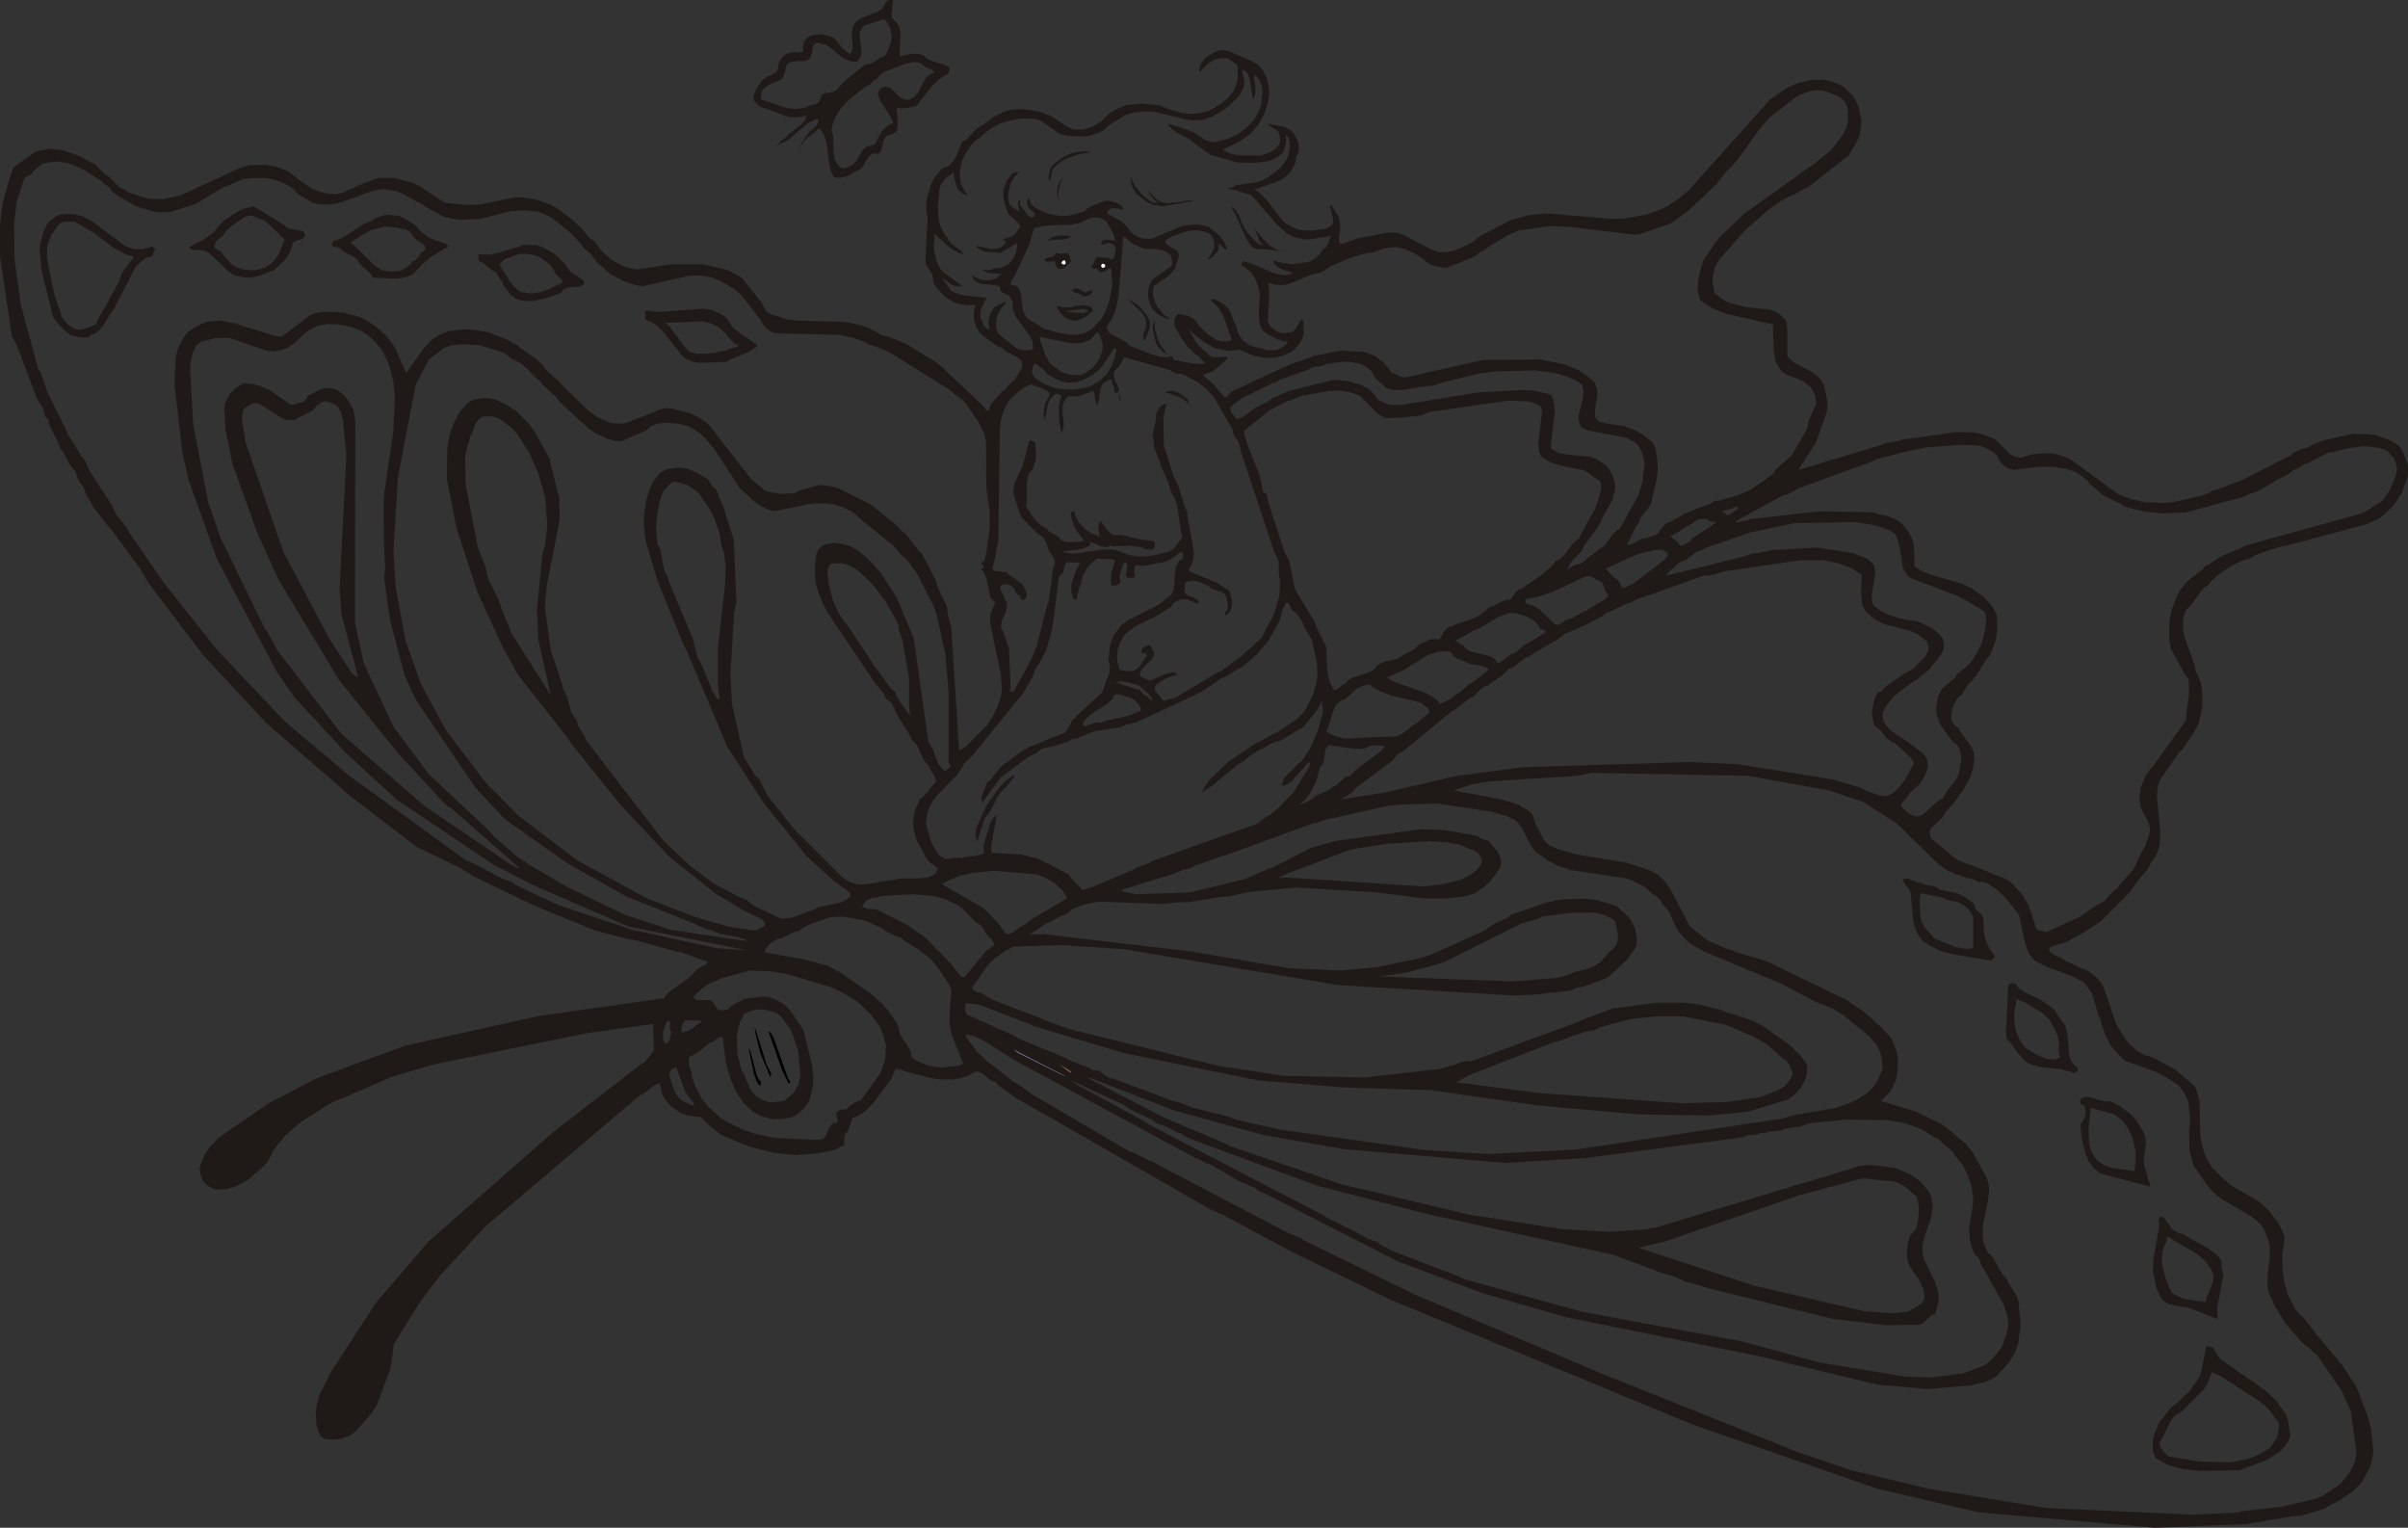 <?xml version="1.0" encoding="UTF-8" standalone="no"?>
<svg xmlns:xlink="http://www.w3.org/1999/xlink" height="204.4px" width="322.25px" xmlns="http://www.w3.org/2000/svg">
  <rect width="100%" height="100%" fill="#333333" stroke="none"/>
  <g transform="matrix(1.0, 0.0, 0.0, 1.0, -39.75, -35.0)">
    <path d="M348.75 94.8 L349.05 94.6 349.65 94.3 350.95 93.85 354.35 93.1 354.8 93.05 356.25 93.05 357.6 93.2 359.25 93.75 360.35 94.35 360.95 94.85 361.4 95.65 361.95 97.1 362.0 97.45 362.0 98.65 361.8 99.3 361.65 99.6 361.2 100.9 360.45 102.1 359.85 102.85 358.85 103.8 358.15 104.35 357.8 104.55 356.25 105.2 345.75 108.0 345.05 108.1 342.3 109.0 341.5 109.3 340.85 109.75 340.1 109.9 338.4 110.7 336.55 111.95 336.2 112.3 335.8 112.6 335.25 113.3 334.95 113.45 334.5 113.85 333.05 115.85 332.55 116.4 332.3 116.55 331.95 117.7 331.9 118.3 331.9 119.35 332.15 120.4 333.4 123.85 333.6 124.8 333.85 125.2 334.3 126.45 334.5 127.85 334.45 129.7 333.95 131.9 333.4 132.9 331.75 135.35 331.3 135.75 329.3 138.65 329.1 138.85 328.8 139.4 328.55 140.05 328.4 141.5 328.85 146.35 328.8 147.8 328.55 148.85 328.05 149.85 327.55 150.5 327.45 150.8 327.1 151.35 325.55 153.25 325.1 153.9 324.95 154.2 320.8 158.35 318.4 159.9 316.95 160.65 316.75 160.8 316.4 161.0 314.55 161.55 314.2 161.7 313.95 161.95 314.0 162.15 314.15 162.4 314.7 162.8 315.45 163.1 315.75 163.25 316.0 163.45 318.4 164.6 318.7 164.65 319.55 165.15 320.3 165.75 320.85 166.4 321.3 167.15 322.9 171.85 323.2 172.45 324.3 174.2 324.75 174.7 325.7 175.55 326.0 175.75 326.9 176.25 327.35 176.3 328.1 176.6 330.9 178.15 333.4 180.25 333.65 180.75 334.1 182.3 334.2 186.75 334.35 187.8 334.75 189.25 335.1 190.05 335.75 191.15 337.15 192.6 338.4 193.65 342.05 195.75 343.4 197.0 344.55 198.5 345.0 199.3 345.5 200.55 345.2 202.75 345.2 204.8 345.5 206.75 345.85 208.05 346.85 210.05 347.45 210.85 347.7 211.0 348.15 211.45 349.95 213.8 350.15 214.0 353.2 217.65 354.9 220.25 355.25 220.9 356.65 224.65 357.05 226.2 357.35 228.9 357.35 229.2 357.25 230.1 356.9 231.35 355.75 233.4 354.7 234.45 353.0 235.65 350.65 236.9 347.7 237.8 346.55 237.85 340.45 238.9 328.15 239.4 304.55 237.35 290.9 234.15 266.55 225.7 225.95 208.95 212.45 202.4 203.55 197.6 201.9 196.9 175.45 181.75 175.3 181.6 173.4 180.25 173.15 179.95 173.05 179.8 172.65 179.7 172.45 179.6 171.95 179.25 171.5 178.85 171.0 178.5 170.85 178.45 170.45 178.35 170.25 178.4 169.25 178.95 168.2 179.3 167.05 179.45 165.35 179.4 164.15 179.2 160.9 178.35 160.15 178.05 159.95 178.05 159.85 178.0 159.75 178.0 159.55 178.05 159.05 179.3 157.5 181.4 157.35 181.6 156.75 182.45 155.6 183.6 154.95 184.1 154.05 184.5 153.85 184.55 153.35 186.05 153.2 186.35 152.75 186.85 152.75 188.0 152.7 188.1 152.7 188.15 152.65 188.25 152.6 188.3 152.55 188.35 152.3 188.35 151.95 188.6 151.6 188.8 151.2 188.9 149.3 189.3 146.3 189.55 143.35 189.25 140.05 188.4 136.3 186.85 134.85 185.75 133.55 184.45 132.8 184.4 131.45 184.15 130.75 183.85 129.4 182.9 128.6 181.85 128.35 181.35 128.0 179.9 Q127.6 180.1 127.25 180.25 L125.95 181.3 125.8 181.35 125.6 181.45 125.45 181.5 104.7 199.1 98.7 205.6 95.85 209.35 92.45 214.85 92.1 217.65 91.85 218.5 90.2 222.95 89.55 224.0 87.4 226.45 86.55 227.1 86.3 227.2 86.1 227.25 86.0 227.25 85.8 227.35 85.45 227.5 84.0 227.6 83.2 227.5 82.85 227.35 82.65 227.15 82.4 226.6 82.1 225.65 82.0 223.9 82.15 222.9 82.5 221.6 84.2 218.3 90.1 209.25 97.1 201.1 113.8 186.45 125.65 177.3 125.95 177.2 126.05 177.1 127.05 175.8 127.25 175.6 127.15 172.0 118.2 173.25 97.65 177.45 92.15 179.1 84.0 182.6 80.05 185.1 77.9 186.95 76.25 189.0 76.1 189.45 75.5 190.5 75.3 190.75 75.1 191.0 72.95 192.85 71.65 193.55 71.0 193.85 70.05 194.1 68.85 194.15 68.6 194.15 68.05 193.95 67.5 193.6 67.35 193.45 66.95 193.05 66.65 192.4 66.45 191.35 66.8 190.25 67.25 189.3 67.8 188.5 68.5 187.8 68.6 187.65 69.1 187.15 75.8 182.55 82.15 179.25 94.0 174.9 111.75 170.95 128.65 168.55 128.95 168.05 129.3 167.7 131.8 165.95 132.95 164.8 133.05 164.65 133.2 164.6 133.3 164.5 134.2 164.05 134.45 163.8 134.5 163.7 130.85 162.4 130.2 162.3 124.65 160.75 124.05 160.7 119.4 159.5 111.2 156.15 103.15 152.25 101.2 151.05 95.5 148.3 86.5 141.4 75.45 131.8 66.9 122.6 59.65 113.05 58.8 111.55 58.65 111.3 54.65 105.85 54.15 105.3 52.3 102.95 51.2 101.0 51.15 100.8 51.15 100.6 51.0 100.35 50.25 99.25 49.95 98.45 49.95 98.35 49.9 98.2 49.8 98.05 49.15 97.25 48.35 95.75 48.0 95.2 47.85 95.05 47.75 94.8 47.55 94.25 46.4 91.95 46.25 91.4 46.25 91.15 46.0 90.95 45.8 90.7 45.7 90.4 45.5 89.6 45.45 89.5 45.4 89.4 44.75 88.45 41.95 81.1 41.5 80.25 41.35 80.05 39.75 69.3 39.75 65.0 40.1 62.2 41.05 58.75 41.55 57.4 44.4 55.35 44.95 55.15 46.55 54.9 48.15 55.1 50.15 55.8 52.4 56.95 53.9 58.35 54.4 58.7 55.75 60.1 56.3 60.3 56.55 60.45 56.7 60.6 57.35 60.9 57.8 61.0 58.3 61.2 59.3 61.5 59.85 61.6 60.85 61.65 61.4 61.65 63.9 61.15 70.7 58.0 71.05 57.85 71.8 57.5 73.1 57.1 75.2 57.05 76.7 57.3 78.15 57.85 78.95 58.4 79.65 59.0 81.3 60.1 82.15 60.5 83.1 60.8 84.05 60.95 84.7 60.95 85.45 60.85 88.7 59.4 90.4 58.8 92.45 58.8 94.8 59.4 95.9 59.9 98.9 61.9 99.5 62.15 102.05 62.4 104.05 62.35 108.65 61.4 109.6 61.4 111.5 61.7 113.35 62.35 114.2 62.8 114.9 63.3 115.2 63.55 115.5 63.75 116.3 64.35 116.8 64.85 117.15 65.15 117.3 65.3 117.5 65.45 118.6 66.8 118.8 66.95 119.4 67.35 119.6 67.75 120.5 68.8 121.45 69.65 122.2 70.1 123.4 70.7 124.65 71.0 125.1 71.05 129.65 70.35 133.7 70.35 136.7 71.0 137.5 71.3 139.0 72.15 141.65 75.45 142.3 76.7 143.1 77.1 144.95 77.7 146.4 77.9 152.55 78.05 153.55 78.2 155.45 78.65 157.2 79.5 157.6 79.8 158.8 80.1 161.0 81.0 164.75 83.3 165.6 83.9 171.45 89.45 171.55 89.6 171.7 89.8 171.85 89.95 171.9 89.95 172.1 89.95 172.2 89.5 172.45 88.95 173.9 87.35 174.15 87.2 175.15 86.1 175.45 85.95 176.3 84.55 176.4 84.45 176.45 84.25 176.5 84.1 176.55 83.9 176.5 83.45 176.45 83.3 176.3 83.1 176.0 82.85 174.85 82.25 174.5 82.1 174.35 82.0 174.1 81.8 174.05 81.65 173.3 81.35 171.3 79.95 170.85 79.5 170.35 78.7 170.1 77.75 170.05 77.15 170.1 76.55 170.15 76.3 170.35 75.8 169.35 75.85 168.45 75.75 167.55 75.5 166.8 75.1 166.15 74.65 165.05 73.45 164.65 72.75 164.65 72.55 164.6 72.35 164.6 72.2 164.5 71.7 163.65 70.4 163.6 69.55 163.9 63.9 163.8 63.7 163.7 63.0 163.7 62.35 163.75 61.75 164.3 59.8 164.65 59.0 165.8 57.55 166.7 57.2 167.25 56.65 167.7 55.95 168.5 53.95 168.95 53.75 169.1 53.65 170.5 52.15 171.1 51.8 171.35 51.7 172.6 50.7 174.1 49.95 174.5 49.8 175.75 49.6 176.6 49.6 178.7 49.9 180.25 50.45 180.7 50.7 182.4 51.85 183.4 52.3 184.0 52.35 184.65 52.3 185.7 52.05 186.85 51.4 187.35 51.05 187.95 50.4 188.55 49.95 189.25 49.55 190.4 49.1 192.4 48.85 195.0 49.1 196.25 49.65 197.9 50.1 198.65 50.2 199.85 50.2 201.5 49.85 203.2 48.85 204.3 47.9 204.5 47.55 204.65 47.4 204.8 47.25 205.1 46.6 205.15 46.4 205.25 46.2 205.4 45.5 205.4 44.7 205.35 44.35 205.4 44.2 205.4 44.05 205.3 43.75 205.15 43.55 204.05 42.8 203.1 42.8 202.25 43.0 201.3 43.6 200.3 44.65 200.25 44.55 200.25 44.25 200.35 43.8 200.45 43.65 200.5 43.5 201.0 42.8 201.25 42.6 202.25 42.0 202.8 41.8 203.35 41.7 204.35 41.9 207.7 43.4 208.2 43.75 208.65 44.25 209.2 45.2 209.55 46.6 209.6 47.5 209.45 48.7 208.95 50.25 208.25 51.55 207.25 52.75 206.85 53.1 205.6 53.95 203.35 55.05 204.55 55.6 205.75 55.8 208.5 55.8 209.7 55.35 210.0 55.2 210.5 54.85 210.9 54.4 211.05 53.9 211.05 53.45 210.9 52.8 210.8 52.55 209.85 52.0 209.55 51.75 209.45 51.55 211.5 51.95 212.0 52.15 212.45 52.4 212.85 52.8 213.25 53.5 213.55 54.25 213.55 54.45 213.55 54.65 213.55 54.8 213.55 54.95 213.55 55.15 213.5 55.45 213.25 55.9 213.2 56.15 213.1 56.75 212.85 57.3 212.35 58.15 211.6 58.8 210.95 59.2 210.2 59.5 209.8 59.6 208.0 60.25 207.65 60.25 207.55 60.25 208.35 60.8 209.3 61.8 211.15 64.2 211.7 64.8 212.0 65.0 212.4 65.2 212.65 65.35 213.5 65.7 214.05 65.8 215.25 65.85 217.15 65.6 217.3 65.5 217.45 65.5 217.55 65.45 Q217.65 65.35 217.8 65.3 L217.95 65.1 218.1 64.9 218.1 64.8 218.15 64.7 218.15 64.45 218.1 64.35 218.1 64.1 217.75 62.75 217.75 62.45 217.8 62.4 218.0 62.6 218.8 63.85 218.9 64.1 219.1 65.0 219.1 65.85 218.9 66.8 219.0 67.5 219.05 67.6 219.1 67.6 219.25 67.65 219.3 67.6 219.4 67.6 219.55 67.6 221.35 66.9 225.3 66.15 226.65 66.15 227.5 66.4 231.45 68.45 232.25 68.7 232.85 68.75 233.45 68.7 234.5 68.5 236.9 67.35 237.7 66.65 241.9 64.45 244.25 63.8 246.7 63.55 255.05 64.25 257.1 64.25 260.15 63.7 261.8 63.1 262.85 62.6 264.85 61.25 265.75 60.45 276.6 48.35 279.05 46.65 280.55 46.05 282.3 45.7 283.35 45.65 284.0 45.7 285.0 45.95 285.9 46.3 286.5 46.65 287.65 47.75 288.1 48.45 288.45 49.3 288.85 51.1 288.8 51.95 288.6 53.1 288.3 53.85 287.15 55.8 281.65 60.1 281.45 60.2 281.3 60.2 279.65 61.15 279.35 61.2 278.15 61.85 276.55 62.95 273.3 65.8 269.65 69.95 269.4 70.5 269.25 70.75 268.95 72.1 268.95 72.9 269.2 74.2 269.7 74.65 270.7 75.3 271.15 75.5 273.45 76.1 276.4 76.4 276.85 76.5 277.65 76.85 278.1 77.2 278.8 77.95 278.95 79.2 278.95 82.6 279.2 82.95 279.75 83.45 282.1 84.7 283.0 85.35 283.4 85.8 283.7 86.25 284.0 87.2 284.3 88.7 284.3 89.65 284.2 90.2 282.8 94.15 281.75 95.8 281.5 96.0 281.45 96.3 281.35 96.45 281.3 96.55 280.55 97.65 280.55 97.85 291.6 94.5 291.75 94.4 292.2 94.25 293.85 94.0 294.15 93.85 301.55 92.8 303.95 92.85 305.05 93.1 306.5 93.65 306.85 93.85 308.7 95.75 309.4 96.1 310.15 96.25 311.65 95.8 313.2 95.65 314.15 95.65 315.1 95.8 316.4 96.25 317.2 96.7 322.7 100.75 323.55 101.25 325.0 101.8 326.85 102.2 329.4 102.3 330.7 102.15 334.25 101.35 335.35 100.95 335.85 100.65 336.65 100.45 340.05 99.1 346.35 95.9 346.65 95.6 347.3 95.25 348.75 94.8 M328.35 178.45 L324.1 176.9 323.2 176.05 322.2 174.85 321.45 173.4 320.95 171.8 320.85 171.35 320.65 171.0 320.55 170.75 319.7 167.9 319.55 167.7 319.4 167.5 318.75 166.55 318.65 166.5 318.6 166.4 318.45 166.35 318.4 166.3 317.0 165.6 313.8 164.4 312.15 163.6 311.9 163.35 311.6 163.05 311.4 162.75 311.15 162.25 310.7 161.05 309.95 157.4 308.25 155.25 306.9 153.95 305.8 153.25 305.7 153.2 305.55 153.1 305.0 153.0 304.45 153.0 304.2 152.8 304.0 152.7 303.5 152.55 302.85 152.45 302.45 152.25 302.15 152.15 301.85 152.05 301.55 152.0 300.4 151.5 299.2 150.65 293.5 145.1 289.1 142.3 284.5 140.75 273.7 138.8 252.8 138.4 250.75 138.8 239.05 139.55 236.75 139.95 234.3 140.75 240.85 142.0 243.05 142.7 243.5 143.05 243.95 143.25 244.6 143.7 244.8 143.9 245.25 145.2 246.3 147.25 246.45 147.5 246.6 147.7 247.05 148.05 248.15 148.6 250.65 149.3 257.35 150.4 260.7 151.5 261.7 152.1 262.7 153.1 263.35 154.05 265.9 158.95 268.1 160.7 268.6 161.0 269.75 161.45 270.05 161.6 270.55 161.85 271.45 162.1 271.7 162.2 272.05 162.4 272.3 162.45 276.15 163.6 286.9 168.8 289.5 170.6 290.65 171.65 290.8 171.9 291.15 172.1 291.4 172.3 292.9 173.95 293.55 175.65 293.65 176.1 293.75 176.8 293.7 178.3 293.5 179.4 293.1 180.35 292.6 181.15 291.95 181.85 291.45 182.3 296.1 183.7 299.55 185.4 301.25 186.65 301.85 187.25 302.8 188.0 303.75 189.2 305.65 192.65 305.9 193.6 305.95 194.25 305.8 195.55 305.15 198.75 305.1 199.75 305.15 201.05 305.5 202.0 305.8 202.6 306.05 202.8 306.5 203.35 307.7 205.45 307.9 205.65 308.1 205.9 308.3 206.1 308.5 206.55 309.6 208.35 309.95 209.3 309.9 209.55 310.15 211.95 310.1 213.1 309.95 213.65 309.9 214.5 309.4 216.0 308.6 217.3 307.0 219.05 306.25 219.55 305.4 219.9 303.5 220.35 297.75 220.85 290.95 220.25 275.15 216.45 249.4 211.25 238.25 208.05 226.9 203.8 208.85 194.6 208.05 194.3 207.95 194.15 207.85 194.05 207.55 193.85 205.9 193.2 205.7 193.1 201.6 190.7 201.5 190.7 201.2 190.65 200.05 190.05 199.75 189.95 175.45 176.8 171.5 174.3 170.0 173.6 169.25 173.45 168.95 173.4 169.0 173.55 169.15 173.9 170.25 175.35 170.35 175.5 170.35 175.7 170.85 176.0 171.9 177.05 172.75 177.65 172.95 177.75 173.25 178.05 175.45 179.8 175.9 180.0 176.05 180.15 176.25 180.25 178.3 181.7 178.8 181.95 190.8 189.0 191.2 189.1 193.5 190.25 193.9 190.4 212.0 199.9 213.9 200.65 214.0 200.75 214.05 200.85 214.45 201.05 229.1 208.2 254.4 218.9 280.55 229.35 287.5 231.7 297.7 234.15 313.5 236.75 333.05 237.65 339.35 237.35 339.7 237.2 345.3 236.55 349.7 235.5 350.7 235.05 352.4 233.95 353.15 233.3 354.25 231.95 354.9 230.55 355.05 229.75 355.05 229.5 355.1 229.2 354.35 223.8 353.1 221.05 349.8 216.25 349.45 216.05 348.7 215.25 348.35 215.0 348.2 214.95 347.85 214.65 345.7 212.2 344.15 209.7 343.5 208.3 343.25 207.5 343.2 207.0 343.2 205.6 343.5 203.35 343.5 201.65 343.3 200.9 342.9 199.9 342.85 199.7 342.75 199.55 342.65 199.35 342.3 198.85 341.2 197.85 336.85 195.3 335.95 194.5 335.15 193.6 333.25 190.85 332.75 188.85 332.7 186.5 332.85 184.65 332.6 182.4 332.3 181.7 331.95 181.05 331.3 180.2 329.6 179.1 328.35 178.45 M346.55 97.95 L346.4 98.15 346.05 98.4 344.1 99.4 343.95 99.55 343.7 99.65 343.55 99.8 342.05 100.65 341.15 101.0 340.95 101.0 339.9 101.5 332.3 103.55 329.25 103.7 326.7 103.45 324.1 102.8 323.55 102.4 321.35 101.35 320.95 101.1 320.75 100.85 319.4 99.75 319.05 99.25 318.3 98.65 317.3 98.05 316.1 97.7 314.6 97.45 312.6 97.45 309.3 97.85 309.1 97.85 308.95 97.75 308.75 97.75 308.6 97.7 307.95 97.35 307.45 96.8 307.2 96.3 307.15 96.1 306.5 95.5 305.75 95.05 305.25 94.85 305.0 94.7 304.45 94.6 302.35 94.5 297.6 94.85 293.95 95.6 293.55 95.75 290.8 96.45 290.4 96.7 280.55 100.3 279.05 101.1 278.3 101.3 272.45 104.5 271.95 104.9 272.35 104.9 272.55 104.8 272.7 104.8 272.9 104.7 273.1 104.7 273.55 104.65 273.95 104.45 283.25 103.4 290.5 103.55 291.0 103.75 292.4 104.05 293.45 104.5 293.85 104.7 294.4 105.2 295.15 106.15 295.65 107.1 295.85 107.85 295.95 109.8 295.9 110.7 296.2 110.95 296.85 111.35 298.0 111.85 302.3 113.1 303.75 113.8 305.3 114.95 306.35 116.1 306.9 117.1 307.0 117.45 307.05 119.2 306.85 120.6 306.05 122.7 305.55 123.25 304.3 125.3 303.55 126.2 303.4 126.3 303.0 126.75 302.8 127.15 302.65 127.3 302.55 127.4 302.45 127.65 302.3 127.9 302.1 128.15 302.05 128.15 301.95 128.2 301.85 128.25 301.65 128.5 301.3 129.15 301.0 129.9 300.85 131.15 301.0 131.55 301.2 131.85 301.45 132.15 301.65 132.25 301.85 132.35 302.05 132.8 303.5 134.8 303.8 135.45 303.9 135.7 303.95 136.6 303.85 137.4 303.5 138.8 302.55 140.6 301.2 142.45 300.15 143.6 299.9 144.1 299.55 144.5 298.15 145.85 298.05 146.1 298.0 146.3 298.0 146.45 298.1 146.9 298.15 147.1 298.3 147.25 301.15 149.65 301.75 150.05 302.8 150.5 303.6 150.75 308.25 152.65 308.95 153.1 310.4 154.75 311.25 156.15 312.2 159.05 312.2 159.1 312.25 159.15 312.25 159.25 312.3 159.3 312.7 159.5 313.65 159.7 Q315.85 158.65 318.1 157.65 L320.4 156.05 320.85 155.9 321.35 155.55 322.05 154.75 322.4 154.45 322.55 154.25 323.1 153.85 323.25 153.6 325.15 151.45 325.6 150.65 326.05 149.6 326.9 148.05 327.45 146.3 327.45 145.65 327.15 144.85 326.2 142.95 326.05 141.95 326.05 141.5 326.2 140.45 326.85 138.85 327.65 137.7 327.85 137.55 332.3 131.35 332.3 130.65 332.7 127.9 332.65 125.85 332.45 125.65 332.1 125.15 330.25 121.75 330.05 120.6 330.05 118.3 330.25 117.1 330.4 116.55 331.0 114.9 331.5 113.95 332.2 113.1 332.3 112.9 334.2 111.4 334.4 111.3 334.9 110.7 335.05 110.7 335.25 110.6 336.7 109.6 336.85 109.55 337.0 109.45 Q337.15 109.4 337.35 109.3 L337.7 109.1 339.4 108.45 340.2 108.0 355.6 103.75 356.3 103.45 358.65 101.95 359.6 100.5 360.3 98.85 360.5 97.95 360.5 97.65 360.35 96.95 360.1 96.3 359.4 95.5 359.1 95.25 358.25 94.95 356.85 94.75 355.95 94.7 354.1 94.95 351.85 95.5 351.6 95.5 351.15 95.65 Q349.85 96.3 348.55 97.0 L348.25 97.05 348.0 97.2 347.3 97.65 346.55 97.95 M325.5 184.7 L326.05 185.55 326.15 185.85 326.5 186.25 326.75 186.85 326.9 187.25 326.9 187.7 326.95 187.95 326.9 188.2 326.9 188.4 326.65 190.05 326.65 190.75 327.15 192.4 327.2 192.75 327.45 193.3 327.5 193.5 327.5 193.65 327.45 193.75 320.85 192.0 319.9 191.25 319.25 190.3 318.9 189.45 318.4 187.7 318.15 185.45 318.55 184.95 318.6 184.8 318.65 184.65 318.8 184.3 318.85 184.0 318.85 183.45 318.7 182.95 318.4 182.8 318.25 182.7 318.15 182.6 318.15 182.5 318.15 182.3 318.15 182.1 318.35 181.9 318.6 181.8 318.7 181.8 318.8 181.8 318.9 181.75 319.05 181.75 319.3 181.8 320.05 181.95 320.55 182.15 321.35 182.35 321.8 182.35 322.05 182.3 323.4 182.95 324.8 184.0 325.5 184.7 M325.1 187.15 L324.5 185.9 323.9 185.05 323.5 184.7 322.9 184.25 322.4 184.0 319.85 183.3 319.55 183.25 319.25 186.0 319.35 188.15 319.65 189.1 320.1 189.85 320.5 190.3 320.65 190.4 320.8 190.55 321.5 190.95 322.3 191.25 325.4 191.7 325.55 190.1 325.55 188.95 325.1 187.15 M328.95 197.8 L329.05 197.8 329.2 197.8 329.25 197.8 329.3 197.85 330.3 199.25 330.55 199.55 330.9 199.75 331.3 199.95 331.75 200.05 335.35 202.1 336.3 202.8 336.85 203.4 337.05 203.7 337.05 204.5 337.3 205.65 336.45 210.05 336.5 211.15 336.55 211.5 332.7 210.0 330.25 209.55 329.95 209.45 329.7 209.3 329.2 208.95 328.85 208.5 328.4 207.5 328.3 207.2 327.85 205.0 327.95 203.25 328.65 199.45 328.7 198.8 328.65 198.6 328.65 198.35 328.65 198.2 328.65 198.05 328.85 197.85 328.95 197.8 M335.0 203.9 L334.2 203.1 333.6 202.65 330.4 200.8 330.25 200.65 330.05 200.55 329.8 200.45 329.7 201.0 329.5 201.5 329.4 201.65 329.15 202.4 329.05 203.6 329.15 204.4 329.55 206.05 330.35 207.9 330.6 208.1 331.6 208.6 332.15 208.8 334.9 209.2 335.1 208.5 335.85 206.7 335.9 206.5 335.95 206.1 335.95 205.5 335.65 204.8 335.0 203.9 M333.15 220.45 L333.45 220.2 333.85 219.6 334.2 218.95 334.3 218.6 335.0 215.15 335.2 215.15 335.4 215.15 335.55 215.15 335.85 215.3 335.95 215.35 336.55 216.4 337.05 216.95 343.0 221.1 344.35 222.4 345.6 224.15 345.85 224.7 345.9 224.95 345.95 225.15 346.25 227.05 346.2 227.35 345.95 227.85 345.5 228.55 344.95 229.15 343.2 230.3 339.45 231.7 334.1 231.8 331.9 231.55 329.85 231.0 328.45 230.2 328.2 229.95 328.05 229.7 327.85 229.05 327.85 227.8 328.05 226.85 328.75 225.2 329.05 224.9 330.35 223.25 331.0 222.8 332.2 221.65 332.5 221.45 332.9 220.95 333.1 220.65 333.15 220.45 M206.1 44.35 L206.05 44.4 206.0 44.5 206.0 44.65 206.25 45.7 206.25 45.85 206.25 46.05 206.25 46.25 206.15 46.7 205.9 47.3 205.5 47.9 204.15 49.25 202.65 50.25 201.95 50.6 200.85 51.0 200.55 51.05 199.5 51.1 198.8 51.05 194.15 49.95 192.55 49.9 191.25 50.1 190.35 50.4 Q189.1 51.15 187.9 51.95 L187.4 52.45 186.7 52.8 185.45 53.2 184.9 53.25 182.8 53.2 182.2 53.1 181.65 52.95 181.4 52.8 179.05 51.15 178.2 50.9 176.5 50.85 174.75 51.15 173.55 51.55 172.4 52.15 171.4 52.95 171.15 53.2 170.9 53.4 170.65 53.6 170.35 53.75 169.7 54.45 168.9 55.65 168.65 56.15 168.55 56.45 168.45 56.7 168.2 57.9 168.2 58.65 168.35 59.6 168.45 59.8 168.75 60.4 169.2 61.05 169.4 61.2 168.75 61.0 168.45 60.85 168.35 60.7 168.25 60.65 168.05 60.45 167.8 60.0 167.5 59.05 167.35 58.05 166.3 58.85 165.85 59.4 165.5 60.1 165.25 62.6 165.3 63.9 165.45 64.8 165.75 65.6 166.2 66.4 166.45 66.7 166.75 67.25 167.2 67.7 168.4 68.6 168.75 69.0 168.5 68.95 167.95 68.8 166.85 68.15 164.85 66.3 164.7 67.95 164.8 68.65 164.95 69.2 165.05 69.85 165.25 70.4 165.6 71.0 166.0 71.45 168.25 73.05 168.5 73.3 168.35 73.35 168.25 73.35 168.2 73.3 167.8 73.3 167.45 73.25 167.3 73.15 167.0 73.05 166.3 72.5 166.2 72.45 166.05 72.35 165.9 72.35 165.8 72.35 166.05 72.55 166.6 73.25 166.8 73.65 167.25 74.05 167.8 74.25 168.65 74.5 171.8 74.85 171.6 75.15 171.05 76.35 171.0 76.55 170.95 77.4 171.0 77.65 171.2 77.95 171.2 78.05 171.3 78.4 171.4 78.55 171.8 78.95 172.2 79.05 172.0 78.05 172.1 77.55 172.25 77.05 172.45 76.6 172.8 76.15 173.05 76.0 173.55 75.7 173.85 75.6 173.9 75.5 174.0 75.45 174.15 75.4 174.25 75.4 174.3 75.45 174.3 75.6 174.25 75.7 174.1 75.9 173.85 76.1 173.4 76.8 173.3 77.05 173.25 77.25 173.15 77.45 173.1 77.65 173.05 78.55 173.1 79.1 173.3 79.6 175.5 81.4 176.0 81.7 176.6 81.85 176.8 81.85 177.0 81.85 177.65 81.8 178.0 81.65 177.95 80.75 177.65 80.05 175.6 77.25 175.55 77.05 175.45 76.8 175.25 76.15 175.25 75.35 175.1 75.05 174.75 74.55 174.5 74.4 174.0 74.2 173.75 74.05 173.6 73.8 173.6 73.65 173.5 73.3 173.25 73.2 171.0 72.95 170.5 72.8 170.2 72.6 170.15 72.5 170.05 72.45 169.9 72.1 169.85 71.8 170.4 72.15 171.25 72.45 172.0 72.5 172.5 72.45 172.95 72.25 173.2 72.15 173.4 71.95 173.85 71.55 173.5 71.65 172.3 71.55 171.9 71.5 171.45 71.3 171.3 71.15 171.2 71.05 171.9 71.15 172.15 71.15 172.45 71.05 172.6 71.0 172.65 70.95 173.8 70.8 174.7 70.35 175.0 70.05 175.4 69.5 175.75 68.65 175.85 68.05 175.85 67.75 175.8 67.6 175.75 67.5 175.55 67.7 173.6 68.85 171.45 68.65 170.7 68.3 170.45 68.05 170.35 67.9 172.4 68.3 172.9 68.3 173.35 68.2 173.85 68.0 173.9 67.9 174.15 67.7 174.3 67.5 174.35 67.45 174.35 67.35 174.3 67.25 174.1 67.15 174.0 67.1 174.0 67.05 174.0 67.0 174.05 66.95 174.45 66.9 175.15 66.65 175.3 66.55 175.45 66.45 175.55 66.3 175.65 66.25 176.3 65.3 176.25 65.2 176.2 65.05 176.1 65.0 176.05 64.85 174.65 63.6 174.15 62.05 174.05 61.4 174.0 60.75 174.1 60.15 174.45 59.2 175.0 58.5 175.1 58.35 175.65 58.05 175.9 58.0 176.0 58.0 176.05 58.0 176.1 58.05 175.45 58.7 175.35 58.9 175.3 58.95 175.3 59.0 175.35 59.05 175.1 59.4 174.95 59.75 174.65 61.05 174.65 61.25 174.8 62.15 174.9 62.4 175.55 62.95 176.2 63.35 176.0 62.4 176.0 62.15 176.1 61.85 176.15 61.8 176.2 61.75 176.3 61.75 176.25 61.9 176.25 62.05 176.25 62.3 176.25 62.4 176.3 62.45 176.3 62.55 176.85 63.15 177.2 63.75 177.35 63.9 177.65 64.05 178.0 64.05 178.25 63.9 178.25 63.8 178.2 63.75 178.15 63.55 178.1 63.4 177.5 62.9 177.4 62.75 177.25 62.4 177.2 62.1 177.25 61.75 177.4 61.55 177.5 61.55 177.5 61.7 177.7 62.2 177.8 62.35 177.9 62.45 178.15 62.7 178.75 63.05 179.75 63.5 180.4 63.7 181.75 63.9 182.8 63.85 184.95 63.25 185.25 62.9 185.4 62.8 186.1 62.45 187.75 61.85 188.35 61.9 189.05 62.1 189.6 62.35 189.9 62.6 190.05 62.9 190.1 63.05 188.95 62.85 188.8 62.85 188.4 62.9 188.25 63.0 188.2 63.05 188.15 63.1 188.1 63.15 188.0 63.25 188.0 63.3 187.95 63.4 187.95 63.6 189.65 64.5 190.2 64.95 190.7 65.45 190.8 65.65 190.9 65.85 191.05 66.0 191.25 66.15 191.4 66.3 191.8 66.55 192.0 66.65 192.15 66.75 192.8 66.95 193.05 66.95 193.5 66.95 193.75 66.95 194.25 66.8 198.0 65.2 199.45 65.05 200.5 65.1 201.5 65.35 201.9 65.65 202.95 66.55 203.6 67.4 203.75 67.75 203.95 68.35 203.75 68.35 203.6 68.3 203.45 68.15 203.2 67.85 203.05 67.65 202.9 67.6 202.75 67.6 202.85 67.9 202.85 68.1 202.7 68.6 201.95 69.45 201.75 69.55 201.65 69.6 201.5 69.7 201.35 69.75 202.0 68.7 202.25 68.15 202.25 68.0 202.25 67.75 202.2 67.25 202.1 66.9 202.0 66.7 201.65 66.3 200.8 65.95 199.9 65.8 199.0 65.85 198.05 66.1 196.45 66.7 195.75 67.15 195.7 67.35 195.7 67.4 195.75 67.5 195.8 67.6 196.05 67.85 196.2 67.9 196.35 68.0 196.9 68.3 197.2 68.5 197.35 68.65 197.5 69.0 197.5 69.2 197.35 69.85 196.95 70.95 196.4 71.65 195.95 72.05 194.45 73.1 194.4 73.1 194.25 73.15 194.15 73.3 194.05 73.7 194.05 74.5 194.4 75.65 194.7 76.15 194.8 76.25 194.9 76.35 195.0 76.45 195.1 76.55 195.2 76.75 195.35 76.95 195.5 77.1 195.7 77.25 196.05 77.5 196.3 77.65 196.1 77.7 195.6 77.55 194.45 76.9 194.3 76.65 194.05 76.45 193.65 75.7 193.4 74.9 193.4 74.65 193.4 74.05 193.5 73.45 193.75 72.8 193.9 72.45 196.5 70.6 196.55 70.55 196.65 70.3 196.65 70.1 196.4 69.1 196.25 69.0 195.75 68.65 195.6 68.6 195.4 68.5 194.8 68.35 194.35 68.3 193.7 68.3 193.25 68.35 192.35 68.1 191.55 67.7 191.15 67.5 190.1 66.6 190.05 66.95 189.45 74.5 189.1 76.35 188.5 77.75 188.3 78.05 187.85 78.7 187.9 78.85 187.9 79.0 187.95 79.1 188.05 79.3 188.1 79.4 188.45 79.75 190.3 80.65 190.55 80.9 190.65 81.0 190.8 81.2 193.7 82.35 195.1 82.75 195.95 82.8 196.1 82.75 196.35 82.65 196.45 82.65 196.55 82.65 196.85 83.15 199.5 83.65 200.55 83.7 201.05 83.6 200.35 82.9 200.25 82.75 200.05 82.6 199.85 82.5 198.6 81.3 197.7 80.0 197.05 78.8 196.95 78.5 196.9 78.15 196.9 77.7 197.1 77.25 197.3 77.1 197.35 77.05 197.5 77.0 197.85 77.05 198.85 77.3 199.4 77.6 199.85 78.0 200.1 78.4 200.2 78.6 201.35 79.7 202.45 80.4 202.75 80.55 203.35 80.7 203.85 80.7 204.45 80.55 204.6 80.45 203.45 77.25 202.9 76.3 202.4 75.75 201.8 75.25 201.75 75.2 201.8 75.15 201.85 75.05 202.1 75.05 202.3 75.05 203.2 75.5 203.65 75.8 204.15 76.35 204.35 76.7 205.25 78.85 205.35 79.4 205.75 80.1 206.05 80.55 206.25 80.7 206.7 81.0 207.4 81.35 209.4 81.85 209.55 81.85 210.2 81.85 210.4 81.8 210.65 81.8 211.3 81.5 211.9 81.05 212.15 80.65 212.0 80.7 211.8 80.7 210.65 80.4 209.5 79.8 208.9 79.4 208.6 79.0 208.35 78.55 208.2 77.2 208.35 74.2 207.95 72.85 207.65 72.15 207.0 71.3 206.3 70.75 205.95 70.55 205.9 70.45 205.9 70.3 205.95 70.1 206.05 70.0 206.1 69.95 207.35 70.3 210.2 71.55 211.0 71.75 211.25 71.75 211.45 71.8 211.85 71.8 212.3 71.7 212.5 71.65 212.7 71.55 212.7 71.5 212.6 71.45 212.55 71.4 212.35 71.35 211.75 71.2 211.3 71.05 210.5 70.55 210.35 70.4 210.25 70.3 210.25 70.25 210.2 70.1 210.2 69.85 211.0 70.1 212.55 70.35 212.8 70.35 214.55 70.1 215.15 69.95 215.3 69.8 215.5 69.75 216.15 69.25 216.45 68.9 216.8 68.35 217.15 68.15 217.3 67.95 217.35 67.85 217.45 67.7 217.5 67.6 217.65 67.1 217.7 66.95 217.8 66.7 217.9 66.6 217.65 66.6 214.85 67.05 214.15 67.0 212.85 66.7 212.0 66.25 210.65 65.05 207.2 61.1 205.1 60.45 204.2 60.25 203.75 60.25 204.6 60.1 204.85 59.95 204.95 59.9 205.0 59.85 205.0 59.8 207.85 59.4 208.5 59.2 209.3 58.8 Q209.45 58.75 209.55 58.65 L211.0 57.55 211.6 56.85 211.8 56.55 212.15 55.8 212.4 54.5 212.35 54.35 212.35 54.0 212.3 53.85 212.25 53.7 212.15 53.4 211.95 53.15 211.75 53.0 211.8 53.15 211.85 53.55 211.85 54.2 211.6 55.0 211.45 55.35 211.35 55.45 211.3 55.6 211.15 55.65 211.05 55.7 210.85 55.9 210.2 56.3 209.55 56.55 207.7 56.8 205.35 56.75 201.7 55.7 199.3 53.95 199.0 53.65 197.35 52.8 196.65 52.35 196.3 52.0 196.25 51.95 196.1 51.7 196.1 51.55 198.6 52.35 199.55 52.75 199.85 52.95 200.2 53.2 201.1 53.75 201.5 53.9 202.0 54.0 202.5 54.0 204.15 53.55 205.5 52.9 206.35 52.25 207.55 51.05 208.2 49.95 208.55 48.95 208.6 48.5 208.6 47.8 208.7 47.45 208.7 46.9 208.65 46.7 208.4 45.95 208.3 45.75 207.95 45.25 207.65 45.0 207.6 45.15 207.6 45.5 207.75 46.55 207.75 47.45 207.65 47.9 207.55 48.05 207.4 48.2 207.0 45.55 206.75 44.9 206.45 44.55 206.1 44.35 M246.05 89.65 L245.95 89.45 245.75 89.25 244.85 88.85 244.2 88.7 241.6 88.6 231.15 90.1 230.35 90.4 230.0 90.6 228.3 90.75 227.7 90.85 225.25 90.95 224.7 90.7 223.95 90.2 221.8 88.0 221.35 87.8 220.5 87.5 219.15 87.25 217.75 87.3 215.0 87.75 214.55 87.9 214.2 87.9 213.9 88.0 212.35 88.6 211.95 88.65 211.65 88.85 209.7 89.85 206.25 92.65 206.3 93.15 206.7 94.55 208.25 98.4 208.65 100.0 208.7 100.55 208.75 100.75 208.8 100.85 209.25 101.1 209.45 102.1 211.65 108.85 212.0 109.5 212.3 110.15 212.95 113.4 213.2 114.1 215.6 118.05 215.95 119.0 217.05 121.15 217.25 121.65 217.35 124.6 217.55 125.65 217.75 126.35 218.1 127.05 218.3 127.35 218.65 127.25 219.5 126.6 219.75 126.5 219.9 126.3 220.0 126.2 220.05 126.1 220.25 125.95 220.7 125.7 223.05 124.9 223.25 124.8 223.75 124.45 223.85 124.25 224.2 123.9 225.1 123.55 226.85 123.1 227.05 122.95 227.3 122.8 227.4 122.7 227.85 122.45 228.8 122.0 229.1 121.8 229.4 121.5 229.7 121.2 231.15 120.55 231.35 120.55 231.5 120.5 231.9 120.5 232.25 120.55 232.4 120.5 232.5 120.35 232.55 120.25 232.85 119.85 232.95 119.55 233.15 119.3 233.35 119.1 233.65 118.9 233.8 118.85 234.0 118.85 234.65 118.5 236.9 117.75 237.85 117.25 238.75 116.55 238.95 116.25 239.7 116.05 240.5 115.6 241.15 115.3 241.6 115.25 241.9 115.15 242.3 114.7 242.5 114.35 242.6 114.2 242.7 114.1 242.8 114.0 243.05 113.85 243.4 113.75 246.35 111.7 246.6 111.45 246.9 111.2 247.7 110.4 247.95 110.05 248.45 109.85 249.05 109.3 249.2 109.1 249.4 108.85 250.2 107.75 250.85 107.2 251.05 107.05 251.25 106.6 253.2 103.1 253.55 102.15 254.0 100.45 254.0 99.7 253.9 99.55 253.9 99.45 252.35 98.3 251.8 97.95 248.45 97.25 247.35 96.9 246.3 96.3 245.95 96.0 245.9 95.8 245.8 95.65 245.7 95.3 245.6 94.5 246.1 90.1 246.05 89.65 M248.05 84.95 L245.15 84.55 239.9 84.7 237.8 84.95 233.05 86.1 231.5 86.6 230.7 86.65 227.3 87.2 226.05 87.15 225.25 86.95 225.0 86.65 223.95 85.75 223.65 85.3 223.4 84.8 223.3 84.65 222.55 84.05 222.25 83.9 221.5 83.6 220.25 83.4 219.4 83.4 217.25 83.7 217.15 83.75 216.85 83.9 216.1 84.05 215.8 84.05 215.15 84.25 214.85 84.45 211.05 85.8 210.55 86.1 210.05 86.25 205.9 88.3 204.4 89.45 204.4 89.85 204.55 90.2 204.65 90.35 205.25 91.05 205.6 91.0 206.35 90.6 207.85 89.5 209.2 88.85 210.1 88.25 210.9 87.9 211.3 87.7 212.1 87.35 218.1 85.85 218.95 85.85 220.25 86.0 221.9 86.5 222.7 86.9 223.05 87.15 223.65 87.75 224.15 88.45 224.85 88.85 225.8 89.15 226.3 89.2 227.5 89.15 237.55 87.5 243.05 87.2 245.0 87.25 247.1 87.75 247.4 87.9 247.5 88.1 247.75 89.2 247.8 90.05 247.3 94.5 247.3 94.95 247.4 95.05 248.05 95.45 248.35 95.6 249.4 95.8 252.6 96.1 253.5 96.45 253.7 96.6 254.6 97.2 254.8 97.4 255.1 97.8 255.35 98.3 255.5 98.5 255.7 99.05 255.9 99.9 255.9 100.35 255.85 100.55 255.85 100.75 255.55 101.85 254.2 104.25 253.65 105.45 251.75 108.0 251.4 108.75 250.2 109.95 249.85 110.45 249.6 111.05 249.55 111.3 249.7 111.1 250.05 110.8 250.65 110.55 250.95 110.5 251.4 110.35 251.8 110.05 251.9 109.95 252.4 109.5 253.4 108.8 253.65 108.55 254.1 108.3 254.45 108.0 255.65 106.4 256.05 106.0 256.5 105.75 258.8 101.65 259.05 101.1 259.55 99.45 259.85 97.0 259.5 95.5 259.05 94.7 258.5 94.15 257.55 93.65 257.3 93.55 252.3 92.6 251.5 92.25 251.25 91.95 251.05 91.4 251.0 91.25 251.0 91.05 251.0 90.9 251.0 90.55 251.5 88.65 251.65 87.7 251.65 87.35 251.6 86.95 251.4 86.4 250.7 85.95 249.6 85.45 248.05 84.95 M284.8 47.45 L283.95 47.2 283.45 47.1 282.95 47.05 282.25 47.15 281.8 47.25 280.35 47.8 276.6 50.7 275.15 52.35 272.45 56.15 271.5 57.25 271.15 57.6 271.0 57.75 270.7 58.05 270.55 58.2 269.55 59.55 265.75 63.15 263.5 64.8 263.45 64.8 263.3 64.9 259.45 66.25 258.45 66.4 249.75 65.35 247.15 65.25 242.95 65.85 241.45 66.5 241.15 66.75 239.2 67.85 238.4 68.45 238.3 68.5 237.7 68.8 237.35 69.1 236.9 69.4 233.25 70.85 232.85 70.8 231.55 70.55 231.0 70.3 230.5 69.95 230.2 69.65 229.05 68.9 227.65 68.3 226.45 68.05 224.9 68.25 223.4 68.8 223.0 68.8 222.25 68.95 220.4 69.5 217.7 70.7 216.8 71.3 216.35 71.5 215.65 71.65 214.95 71.85 212.6 72.85 211.8 73.1 211.6 73.1 211.15 73.15 210.7 73.1 210.45 73.1 209.7 72.9 209.45 72.75 209.55 73.05 209.6 74.65 209.4 78.05 209.9 78.8 210.55 79.3 211.2 79.55 211.7 79.6 212.3 79.45 212.55 79.45 212.65 79.45 212.75 79.4 212.95 79.2 213.05 79.1 213.9 77.75 213.95 77.75 214.0 77.75 214.05 77.8 214.1 77.9 214.15 78.0 214.2 78.2 214.2 79.05 214.25 79.2 214.25 79.4 214.2 79.8 214.05 80.25 213.8 80.75 213.1 81.65 212.45 82.15 211.45 82.6 210.3 82.85 209.0 82.9 207.3 82.5 206.05 82.0 205.7 81.75 205.15 81.85 204.05 81.95 202.6 81.65 202.15 81.5 200.85 80.75 199.75 79.9 198.8 78.95 199.75 80.7 200.2 81.3 200.8 81.85 201.25 82.15 201.45 82.45 201.75 82.65 202.1 82.75 202.3 82.8 202.9 82.8 204.05 82.75 204.0 82.9 203.9 83.1 203.7 83.25 203.55 83.45 203.35 83.6 202.55 84.3 202.1 84.65 200.7 85.2 201.85 86.15 203.65 88.15 203.75 88.15 203.85 88.1 203.9 88.05 204.05 88.0 204.6 87.35 212.4 83.75 215.2 82.8 215.4 82.65 219.2 81.9 222.3 82.1 223.5 82.5 224.0 82.8 224.95 83.55 225.65 84.4 226.0 84.9 226.4 85.0 227.3 85.45 227.55 85.5 227.85 85.5 238.25 83.15 246.0 83.1 249.3 83.8 251.05 84.55 252.2 85.35 253.05 86.1 253.2 86.35 253.45 86.9 253.55 87.6 253.2 89.8 253.2 90.7 253.4 91.05 253.8 91.4 254.1 91.5 254.7 91.65 257.1 92.0 258.7 92.65 259.6 93.15 260.9 94.15 261.3 95.05 261.55 96.45 261.6 97.95 261.4 99.45 260.8 101.85 260.8 102.1 260.65 102.45 260.3 103.05 259.4 104.1 259.2 104.5 259.05 105.0 258.8 105.3 258.7 105.45 258.6 105.65 257.85 107.15 257.55 107.65 257.45 107.8 257.65 107.85 257.85 107.85 258.15 107.8 258.35 107.7 259.15 107.25 259.4 107.05 259.6 107.05 260.05 107.0 261.4 106.55 261.55 106.4 261.65 106.35 262.3 105.45 262.75 105.0 262.9 104.95 263.3 104.8 265.25 103.7 265.95 103.45 266.1 103.35 266.7 103.1 268.6 102.45 268.95 102.2 269.1 102.05 269.65 102.0 272.4 101.25 273.95 100.55 276.25 99.0 277.1 98.3 277.2 98.1 277.35 97.95 277.5 97.75 278.25 97.05 278.6 96.8 279.6 95.8 281.65 92.25 281.75 91.4 282.75 89.15 282.8 88.65 282.7 88.15 282.6 87.8 282.2 87.0 282.0 86.75 281.05 86.0 280.75 85.9 280.45 85.75 278.8 85.1 278.4 84.85 277.95 84.4 277.4 83.45 277.3 83.05 277.1 81.7 277.0 78.4 270.8 77.0 269.0 76.3 267.65 75.45 267.4 75.25 267.25 75.0 267.05 74.35 266.95 73.7 267.0 72.6 267.2 71.5 267.65 70.0 267.8 69.65 269.75 66.85 273.15 63.6 281.95 57.3 282.3 57.1 284.85 55.05 286.45 52.9 286.8 52.2 287.05 51.35 287.05 49.9 286.95 49.3 286.65 48.6 286.45 48.4 285.95 48.0 284.8 47.45 M335.1 220.2 L334.65 220.9 331.55 224.0 331.05 224.25 330.8 224.4 330.3 225.0 330.15 225.3 329.05 227.55 328.8 227.95 328.75 228.05 328.75 228.15 328.8 228.3 328.8 228.45 328.9 228.65 329.4 229.3 329.9 229.85 334.2 230.55 338.25 230.65 340.35 230.25 341.2 230.0 342.35 229.45 343.4 228.8 343.85 228.3 344.45 227.35 344.65 226.45 344.65 226.25 344.75 226.05 344.75 225.5 344.55 225.15 343.25 223.45 342.65 222.9 342.4 222.75 342.2 222.55 337.0 219.15 335.75 218.6 335.1 220.2 M164.85 43.3 L166.05 43.6 166.65 43.95 166.8 44.1 166.7 44.7 166.55 44.9 165.5 45.55 164.65 46.3 162.45 49.1 162.1 49.25 161.05 49.45 160.4 49.5 159.75 49.4 159.9 51.8 159.85 52.0 159.7 52.6 159.55 52.75 158.4 53.2 158.15 53.45 157.95 53.95 157.7 55.1 157.65 55.2 157.5 55.45 157.4 55.5 157.2 55.6 157.05 55.55 156.7 55.55 156.45 55.6 156.35 55.65 156.25 55.75 156.15 55.8 156.0 55.95 155.25 57.25 154.95 57.55 154.7 57.75 154.45 57.9 154.15 57.95 153.7 58.3 153.5 58.35 153.2 58.55 152.8 58.65 152.6 58.7 152.4 58.75 152.25 58.75 152.05 58.8 151.85 58.8 151.7 58.75 151.5 58.75 151.35 58.7 150.95 57.9 150.75 57.05 150.35 54.05 150.1 53.25 149.85 52.7 149.4 52.2 148.95 52.5 148.65 52.8 148.45 52.95 148.3 53.1 147.9 53.3 147.55 53.7 146.7 54.85 147.0 54.25 148.1 52.55 148.55 52.25 149.0 51.8 149.15 51.55 149.15 51.45 149.25 51.35 149.25 51.05 149.15 50.9 148.2 51.3 147.65 51.65 145.15 53.8 144.15 54.25 143.6 54.7 143.6 54.75 143.6 54.7 144.25 53.9 144.6 53.6 144.75 53.55 145.35 52.9 146.95 51.7 147.3 51.3 147.45 51.1 147.65 50.55 147.65 50.4 147.1 50.6 146.45 50.7 145.7 50.7 144.95 50.55 141.9 49.4 141.5 49.3 141.15 49.0 140.85 48.7 140.7 48.5 140.55 48.1 140.55 47.9 140.9 47.0 141.6 45.95 141.85 45.65 142.5 45.2 142.75 45.15 143.55 44.7 143.7 44.55 143.8 44.35 143.85 44.25 143.9 44.1 143.9 43.9 143.95 43.55 144.2 42.95 144.5 42.6 145.0 42.2 145.3 42.1 145.6 42.0 146.7 42.0 147.0 41.95 147.1 41.95 147.2 41.9 147.25 41.85 147.2 41.65 147.2 41.45 147.25 41.05 147.25 40.9 147.45 40.45 147.85 40.0 148.2 39.8 148.8 39.65 149.7 39.6 149.9 39.65 150.95 39.9 151.3 40.05 151.55 40.25 152.45 41.45 153.3 42.1 153.45 42.15 153.6 42.15 153.7 41.95 153.85 41.4 153.75 39.3 153.85 38.8 154.0 38.3 154.2 38.05 154.35 37.85 155.15 37.35 157.35 36.5 157.55 36.35 157.8 36.15 158.15 35.65 158.25 35.35 158.35 35.25 158.6 35.05 158.9 35.0 159.1 35.0 159.25 35.05 159.05 36.9 159.1 37.2 159.25 37.5 159.35 37.6 159.45 37.75 159.6 37.85 159.7 38.0 159.8 38.15 160.0 38.45 160.05 38.55 160.25 39.2 160.25 39.5 160.15 42.3 160.2 42.6 160.4 42.5 160.95 42.35 161.8 42.2 162.65 42.2 163.05 42.3 163.2 42.35 163.35 42.4 163.55 42.6 163.7 42.8 164.85 43.3 M164.75 44.8 L164.7 44.55 164.65 44.5 164.4 44.3 163.7 44.05 163.5 43.9 163.4 43.85 163.1 43.55 162.95 43.45 162.6 43.35 162.45 43.35 162.3 43.3 161.75 43.35 160.65 43.6 160.45 43.7 158.35 44.5 157.95 44.7 157.55 45.0 157.2 45.45 156.75 45.7 156.25 46.25 155.95 46.45 155.55 46.6 153.35 48.35 152.4 49.35 151.65 50.5 151.25 51.4 151.0 52.45 151.15 52.75 151.25 53.4 151.3 55.2 151.45 56.25 151.6 56.55 152.0 57.2 152.45 57.55 152.95 57.45 153.6 57.2 154.0 56.9 154.15 56.75 154.3 56.6 154.45 56.4 155.15 55.15 155.45 54.85 155.8 54.6 156.5 54.4 156.75 54.4 157.7 52.7 158.0 52.3 158.35 51.95 159.0 51.55 159.25 51.5 159.1 51.0 159.0 50.8 158.9 50.55 157.6 48.6 157.5 48.35 157.25 47.65 157.25 47.45 157.3 47.3 157.5 46.95 157.65 46.8 157.7 46.75 157.85 46.7 157.95 46.65 158.05 46.6 158.35 46.6 158.45 46.65 158.6 46.65 158.8 46.75 159.15 46.95 159.3 47.15 159.5 47.3 159.8 47.65 160.1 47.95 160.55 48.2 160.8 48.3 160.9 48.35 161.4 48.35 161.8 48.15 162.2 47.9 162.3 47.75 162.4 47.65 162.6 47.4 163.35 45.95 163.75 45.3 164.15 45.0 164.55 44.8 164.75 44.8 M193.25 61.6 L193.75 61.9 194.0 62.1 194.2 62.15 194.8 62.15 194.2 61.7 193.65 61.05 193.55 60.85 193.5 60.65 193.5 60.45 193.85 61.0 194.0 61.15 194.55 61.65 195.0 61.95 195.55 62.15 195.7 62.15 196.05 62.2 196.15 62.2 196.35 62.2 196.5 62.15 196.65 62.1 196.85 62.1 197.2 62.1 197.35 62.05 197.55 62.05 198.55 61.85 199.05 61.8 199.2 61.85 199.55 61.95 199.05 61.95 195.85 62.5 195.75 62.55 195.65 62.55 195.5 62.6 194.95 62.55 194.55 62.45 194.4 62.45 194.25 62.5 193.15 61.95 192.0 61.1 191.85 60.9 191.35 60.2 191.1 59.45 191.1 58.5 191.25 59.1 191.65 59.85 192.55 61.0 193.25 61.6 M184.15 55.3 L185.4 55.25 185.5 55.3 185.6 55.35 185.7 55.35 185.85 55.35 185.9 55.35 184.05 55.65 182.3 56.3 181.65 56.7 180.85 57.35 180.65 57.6 180.55 57.85 180.35 59.0 180.3 59.1 180.25 59.15 180.2 59.25 180.1 59.0 180.1 58.45 180.25 57.7 180.65 57.05 180.8 56.95 181.3 56.6 181.5 56.4 182.25 55.9 183.3 55.45 184.15 55.3 M187.45 67.1 L187.6 67.1 187.7 67.05 188.15 67.1 188.95 67.25 188.95 67.1 188.9 66.8 188.75 66.3 187.75 64.55 187.25 64.3 186.85 64.15 186.4 64.1 185.95 64.1 185.3 64.3 184.3 64.8 183.15 65.05 179.7 65.2 178.15 65.5 177.45 67.85 175.5 71.95 175.0 72.75 175.0 72.95 175.0 73.05 175.2 73.15 175.9 73.3 176.15 73.7 176.4 74.4 176.6 76.25 176.75 76.75 176.85 77.0 176.9 77.15 177.2 77.55 177.35 77.7 177.5 77.75 177.85 78.0 179.0 78.65 179.3 78.95 181.75 79.6 183.2 79.8 184.1 79.75 184.8 79.6 185.25 79.4 185.45 79.25 185.65 79.15 186.1 78.8 187.25 77.5 187.7 76.65 188.2 75.2 188.6 73.15 188.5 71.25 188.4 70.85 188.2 70.9 187.7 71.25 187.2 71.45 187.0 71.4 186.95 71.35 186.75 71.2 186.7 71.05 186.55 70.95 186.4 70.9 186.15 70.95 185.9 70.85 185.8 70.8 185.8 70.75 185.8 70.7 185.8 70.6 185.95 70.45 186.1 70.3 186.45 69.4 187.85 69.5 188.1 69.55 188.5 69.75 188.6 69.65 188.75 69.6 188.8 69.5 188.85 69.4 188.9 69.25 188.9 69.15 188.95 69.0 188.95 68.85 189.05 68.4 189.05 68.15 188.95 67.9 188.8 67.75 188.3 67.55 188.0 67.55 187.85 67.55 187.7 67.6 187.6 67.7 187.55 67.8 187.5 67.75 187.5 67.7 187.25 67.7 187.15 67.75 187.1 67.7 187.05 67.7 187.1 67.65 187.1 67.6 187.25 67.2 187.45 67.1 M182.9 66.8 L182.6 66.95 182.0 67.05 180.45 67.1 180.25 67.15 180.1 67.2 179.95 67.25 180.05 67.1 180.1 67.05 180.45 66.8 180.7 66.7 181.5 66.5 182.75 66.55 182.9 66.55 182.95 66.6 183.0 66.65 183.0 66.7 182.9 66.8 M182.3 70.35 L182.35 70.25 182.35 70.05 182.25 69.85 182.05 69.85 181.95 69.95 181.9 70.0 181.85 70.05 181.8 70.1 181.8 70.2 181.95 70.35 182.15 70.4 182.25 70.35 182.3 70.35 M187.25 70.3 L187.2 70.35 187.15 70.45 187.1 70.6 187.25 70.8 187.35 70.85 187.45 70.8 187.65 70.7 187.65 70.6 187.65 70.55 187.55 70.35 187.45 70.3 187.25 70.3 M183.1 69.95 L182.25 70.8 181.75 71.0 181.65 70.95 181.5 70.95 181.35 70.9 181.3 70.85 181.2 70.75 181.05 70.55 181.05 70.35 181.0 70.2 180.95 70.1 180.9 70.05 180.8 69.95 179.9 70.0 179.65 69.95 179.55 69.85 179.6 69.65 179.7 69.6 179.75 69.55 180.35 69.4 180.5 69.4 180.7 69.3 180.9 69.15 181.05 68.85 181.3 68.9 181.8 68.95 182.7 68.85 182.85 69.25 182.9 69.4 183.1 69.95 M183.25 73.9 L183.2 73.85 183.35 73.75 183.55 73.65 183.85 73.6 184.1 73.65 184.35 73.75 184.55 73.9 184.8 74.05 185.0 74.1 185.1 74.1 185.7 73.85 185.8 73.85 185.8 73.9 185.9 73.95 185.9 74.0 185.9 74.05 185.9 74.15 185.85 74.2 185.6 74.5 185.0 74.65 184.8 74.65 184.65 74.6 184.3 74.35 184.05 74.25 183.4 74.1 183.25 73.9 M182.1 58.95 L182.05 59.0 181.95 59.05 181.75 59.35 181.45 60.35 181.35 60.9 181.35 61.1 181.45 61.65 181.5 61.85 181.3 61.4 181.3 61.2 181.2 61.05 181.25 60.2 181.45 59.55 181.65 59.15 181.8 59.1 182.0 58.95 182.1 58.95 M178.9 80.05 L178.9 80.15 178.95 80.55 179.6 82.4 180.3 83.7 181.5 84.55 182.0 84.85 183.05 85.15 184.3 85.2 184.95 84.95 185.75 84.4 186.0 84.2 186.6 83.45 186.9 82.9 187.25 81.95 187.35 81.2 187.05 80.25 186.9 79.8 186.6 79.4 186.1 80.05 185.7 80.4 185.1 80.7 184.85 80.75 184.65 80.85 184.15 80.9 183.9 80.9 183.65 80.95 182.6 80.85 178.9 80.05 M181.35 76.0 L182.6 76.15 183.25 76.05 183.65 75.9 184.85 75.85 185.5 75.95 185.75 76.1 185.85 76.15 185.95 76.3 186.05 76.55 185.1 77.35 184.15 77.8 183.95 77.85 183.75 77.9 183.4 77.9 183.2 77.85 183.0 77.8 182.9 77.8 182.55 77.65 181.8 77.05 181.05 75.9 181.35 76.0 M169.15 89.2 L168.6 88.55 168.25 88.3 168.15 88.15 167.65 87.9 166.9 87.2 158.65 82.05 156.5 81.2 156.0 81.1 155.35 80.7 153.95 80.2 152.05 79.8 143.7 79.6 143.0 79.4 142.8 79.3 142.25 78.85 141.9 78.45 141.5 77.75 139.0 74.55 138.05 73.7 136.2 72.6 135.15 72.15 133.8 71.9 132.4 71.85 131.7 71.95 125.75 73.3 124.65 73.1 123.15 72.6 121.4 71.65 120.25 70.6 120.05 70.5 119.6 70.05 118.9 69.1 118.5 68.7 118.0 68.35 117.4 67.5 116.05 66.1 114.15 64.55 113.15 63.9 112.0 63.4 111.5 63.3 110.1 63.15 109.65 63.15 108.2 63.25 103.95 64.3 101.45 64.4 100.15 64.25 98.95 63.9 96.65 62.65 96.35 62.4 93.4 60.8 92.8 60.6 91.1 60.3 89.75 60.5 85.3 62.1 84.0 62.35 82.95 62.35 82.25 62.3 81.45 62.1 81.15 61.85 79.9 61.15 79.55 60.9 78.95 60.25 78.65 60.0 77.25 59.3 76.1 58.95 74.95 58.8 73.2 58.85 72.7 58.95 72.5 58.95 72.3 58.95 71.95 59.1 70.0 59.95 69.55 60.1 65.9 62.3 62.55 63.35 61.5 63.4 60.95 63.4 59.9 63.2 57.85 62.55 55.6 61.25 54.75 60.65 54.5 60.25 54.15 59.9 53.7 59.6 53.35 59.25 51.2 57.85 49.75 57.15 48.75 56.8 47.4 56.6 46.85 56.65 45.95 56.8 45.35 56.95 44.15 57.95 44.1 58.05 44.0 58.25 43.7 58.45 43.35 58.6 43.2 58.75 43.1 58.8 42.95 59.0 42.9 59.15 42.0 61.95 41.65 64.85 41.7 69.75 42.55 75.8 44.85 84.35 45.0 84.5 45.25 84.95 46.15 87.65 46.3 87.85 49.0 93.4 49.3 93.8 50.6 96.0 50.75 96.15 50.9 96.4 51.1 96.55 51.75 98.0 54.65 102.5 55.4 104.0 55.9 104.5 56.65 105.55 56.95 106.1 61.55 112.8 68.8 121.95 77.9 131.55 86.45 138.75 102.1 150.1 102.9 150.4 107.05 152.6 108.25 153.0 108.85 153.45 114.5 156.1 124.35 159.4 135.6 161.85 139.7 162.15 123.85 158.95 111.15 153.45 105.65 150.6 92.8 141.95 85.95 135.65 79.2 128.35 76.9 125.05 68.8 109.85 65.0 99.25 64.15 95.55 63.1 86.4 63.25 82.95 63.55 81.65 64.15 80.45 64.6 79.75 64.9 79.45 65.6 78.95 66.7 78.35 67.45 78.05 68.9 77.9 69.6 77.95 71.4 78.3 71.75 78.45 76.4 79.9 77.45 80.05 81.2 77.2 81.9 76.9 82.65 76.75 83.9 76.7 85.6 76.8 87.7 77.35 88.45 77.65 90.2 78.8 91.45 79.95 92.1 80.75 92.65 81.65 94.1 84.9 96.5 81.55 97.65 80.35 98.65 79.75 99.8 79.3 102.0 79.05 103.35 79.15 105.25 79.5 107.05 80.25 107.4 80.35 107.55 80.4 108.6 81.0 108.9 81.1 109.3 81.5 111.6 83.1 112.25 83.7 112.55 84.1 112.65 84.25 112.75 84.45 114.2 85.7 114.7 86.2 114.85 86.4 118.5 89.95 119.75 90.85 121.2 91.5 121.4 91.55 121.6 91.55 121.8 91.65 122.0 91.65 122.8 91.7 123.6 91.55 127.5 90.05 127.7 89.9 128.5 89.65 129.1 89.6 129.7 89.65 132.1 90.3 133.1 90.75 134.3 91.55 134.75 92.0 139.4 98.0 139.7 98.3 139.9 98.65 140.5 99.3 142.15 100.65 142.6 100.8 144.0 101.05 144.5 101.05 146.05 101.0 146.85 100.6 149.3 99.9 149.75 99.9 151.1 100.1 152.0 100.35 156.3 102.5 159.8 105.35 160.55 106.15 160.9 106.4 161.5 107.1 161.8 107.5 162.7 108.7 163.1 109.0 165.1 112.9 165.1 113.2 165.3 113.7 166.3 115.75 166.5 116.3 166.55 116.65 166.6 117.35 167.05 118.9 168.1 135.35 168.6 135.15 169.1 134.8 171.55 132.3 171.8 132.1 172.75 130.6 173.05 129.95 173.2 129.65 173.65 128.3 173.75 127.9 173.85 126.85 173.75 126.45 173.7 125.3 172.25 118.3 172.25 118.05 172.25 117.45 172.3 117.1 172.35 116.95 172.95 115.6 172.8 115.5 172.75 115.4 172.6 115.3 172.35 115.0 172.25 114.75 171.75 112.4 171.35 111.5 171.05 111.2 171.05 111.15 171.1 111.15 171.2 111.05 171.4 111.0 171.45 110.95 171.35 110.85 171.3 110.7 171.2 110.6 171.1 110.4 171.1 110.25 171.2 110.2 171.35 110.1 171.45 110.05 171.75 109.0 172.2 105.65 172.2 103.45 171.75 100.25 171.7 94.05 171.45 93.0 170.7 91.5 169.15 89.2 M178.1 86.6 L177.85 86.4 177.65 86.45 176.85 86.8 175.35 88.0 174.85 88.5 174.15 89.75 173.7 91.2 173.55 92.35 173.35 107.25 172.85 109.95 172.55 111.05 172.55 111.15 172.6 111.2 172.75 111.3 172.95 111.4 174.5 111.55 174.65 111.8 176.3 112.95 176.6 113.2 177.0 114.0 177.15 114.5 177.15 114.8 176.95 115.15 176.85 115.2 176.75 115.25 176.5 115.25 176.45 115.2 176.4 115.2 176.35 115.05 176.3 115.0 176.2 114.7 176.1 114.7 176.0 114.65 175.75 114.35 175.45 113.75 175.4 113.7 175.25 113.5 174.95 113.3 174.3 113.15 174.25 113.2 174.15 113.2 173.95 113.25 173.75 113.35 173.6 113.55 173.6 113.85 173.65 113.9 173.75 114.1 174.15 114.85 174.2 115.0 174.25 115.15 174.25 115.25 174.4 115.45 174.5 115.7 174.5 116.15 174.35 116.85 173.85 118.05 173.7 118.8 173.7 119.0 174.0 119.45 174.6 121.3 174.8 121.65 174.8 122.35 175.0 126.75 174.9 127.5 174.85 127.5 174.85 127.55 174.95 127.55 175.45 127.5 177.8 123.1 178.45 121.55 179.9 115.9 180.1 115.5 180.7 110.85 180.9 110.55 180.9 110.45 180.9 110.05 180.85 109.9 180.6 109.35 180.1 108.6 180.05 108.45 179.95 108.25 179.85 107.8 179.35 106.9 179.2 106.75 179.1 106.7 178.95 106.6 178.7 106.5 176.55 104.3 176.3 103.9 175.55 101.65 175.45 101.35 175.35 100.8 175.5 99.7 176.6 97.35 177.5 94.0 177.5 93.9 177.55 93.9 177.6 93.9 177.8 93.95 178.25 94.15 178.35 94.65 178.4 96.0 178.35 96.25 178.35 96.55 178.1 97.4 177.85 97.9 177.5 98.3 177.3 98.75 177.15 99.8 177.15 102.15 177.05 102.75 178.15 104.4 178.65 104.95 179.1 105.3 179.85 105.75 180.1 106.1 180.2 106.15 180.45 106.3 180.95 106.55 181.45 106.85 181.6 107.15 181.95 107.35 182.35 107.5 182.75 107.55 184.05 107.5 184.85 107.35 183.75 105.9 183.35 105.05 183.15 104.4 183.1 104.1 183.05 104.0 183.05 103.85 183.1 103.6 183.2 103.45 183.25 103.45 183.5 103.45 183.55 103.45 183.6 103.8 183.85 104.4 184.15 104.9 184.95 105.75 185.7 106.3 186.9 106.8 186.75 105.75 186.8 105.15 186.9 104.9 186.9 104.8 187.0 104.65 187.95 105.95 188.45 106.4 188.75 106.6 189.7 106.55 192.5 107.2 193.8 107.35 193.9 107.35 194.15 107.45 194.2 107.55 194.25 107.55 194.3 107.65 194.3 108.05 194.25 108.25 194.0 108.5 193.85 108.55 193.4 108.55 193.2 108.5 192.3 108.2 191.65 108.1 191.45 108.1 190.85 108.0 188.85 108.1 188.4 108.0 187.95 108.2 187.8 108.2 187.6 108.2 187.4 108.2 187.05 108.05 185.75 107.5 185.6 107.5 185.65 107.55 185.7 107.55 185.7 107.7 185.65 107.75 185.65 107.85 185.5 108.0 185.3 108.15 184.8 108.35 184.15 108.55 183.85 108.55 183.6 108.6 182.3 108.7 181.95 108.8 182.6 109.0 182.8 109.0 183.05 109.05 183.75 109.05 187.55 108.5 188.3 108.5 189.1 108.6 190.8 109.25 192.05 109.45 192.9 109.45 194.15 109.3 196.2 108.8 196.45 108.65 196.6 108.55 196.7 108.5 197.15 108.0 197.35 107.7 198.0 106.9 197.8 106.25 197.3 102.6 196.85 101.45 196.75 101.3 196.65 101.1 196.4 100.75 196.05 99.4 195.1 97.35 194.95 96.6 194.85 96.45 194.5 95.6 194.4 95.4 194.2 94.75 194.15 94.3 194.15 93.75 194.0 93.4 194.0 93.1 194.45 91.05 194.45 90.6 194.5 90.3 194.7 89.9 194.85 89.6 194.95 89.5 195.05 89.4 195.15 89.3 195.6 89.05 195.85 89.0 195.45 90.9 195.5 94.6 196.85 98.85 197.0 99.1 197.4 99.9 198.35 102.95 198.65 103.55 198.65 104.05 199.5 108.7 199.5 109.2 199.4 109.9 199.15 110.65 198.8 111.35 199.4 111.65 202.55 112.95 203.75 113.75 203.95 113.8 204.15 113.9 204.25 114.05 204.3 114.1 204.35 114.2 204.55 115.1 204.6 115.25 204.6 115.45 204.65 115.6 204.65 115.8 204.6 115.95 204.6 116.15 204.3 116.9 204.1 117.1 203.95 117.2 203.8 117.35 203.75 117.35 203.7 117.3 203.7 117.2 203.7 117.1 203.7 116.95 203.7 116.9 203.75 116.9 203.85 116.75 203.95 116.65 204.0 116.55 204.05 116.45 204.05 115.95 204.05 115.7 203.85 114.8 203.6 114.4 203.45 114.35 203.35 114.25 203.15 114.2 203.0 114.1 202.8 114.1 201.95 113.75 201.8 113.7 201.5 113.4 200.1 112.8 199.5 112.7 199.05 112.7 198.85 112.75 198.45 112.9 198.35 112.95 198.35 113.0 198.35 113.05 198.3 113.35 198.3 113.75 198.2 114.2 198.3 114.3 198.65 114.65 199.5 114.95 199.8 115.15 199.95 115.2 200.1 115.4 200.2 115.7 199.8 115.7 198.6 115.2 198.45 115.2 198.3 115.15 198.15 115.15 197.85 115.2 197.4 115.35 197.05 115.5 196.8 115.7 196.55 116.05 196.4 116.3 196.05 116.45 194.3 117.55 193.95 117.75 193.75 117.8 193.6 117.85 191.65 118.8 190.4 119.8 190.05 120.25 189.7 120.9 189.4 121.6 189.3 122.1 189.3 122.35 189.25 122.65 189.25 123.2 189.3 123.7 189.4 123.95 189.45 124.2 189.55 124.45 189.6 124.55 189.7 124.65 189.8 124.65 189.9 124.7 190.0 124.7 190.1 124.75 191.3 124.8 191.75 124.6 192.25 124.15 193.15 122.8 193.2 122.8 193.25 122.75 193.25 122.7 193.25 122.65 193.1 122.45 192.9 122.35 192.8 122.35 192.75 122.45 192.75 122.5 192.65 122.45 192.5 122.3 192.5 122.0 192.55 121.95 192.6 121.8 192.7 121.75 192.9 121.55 193.5 121.3 193.65 121.35 193.7 121.4 193.75 121.45 194.1 122.15 194.25 122.3 194.15 122.7 194.0 123.05 193.85 123.25 192.75 124.35 192.45 124.7 192.3 125.1 192.3 125.2 192.3 125.3 192.3 125.4 192.55 125.6 193.5 126.0 193.6 126.1 195.6 125.2 196.65 124.95 196.85 124.95 197.05 125.0 197.15 125.05 197.2 125.1 197.25 125.15 197.25 125.2 197.3 125.3 196.55 125.45 195.45 125.95 194.7 126.45 194.35 126.75 194.3 126.85 194.3 127.25 194.4 127.5 194.5 127.55 194.55 127.7 195.0 128.15 195.2 128.4 195.3 128.65 195.45 128.75 195.6 128.75 196.35 128.5 196.6 128.45 196.85 128.45 202.55 125.05 203.0 124.9 205.9 122.8 206.75 121.95 207.05 121.8 208.35 120.5 208.6 120.35 210.25 117.1 210.4 116.7 210.95 114.8 211.05 112.65 210.9 111.85 210.85 110.5 210.9 110.2 210.2 108.65 205.8 95.35 205.65 94.65 205.5 94.2 205.35 93.9 205.0 93.4 204.85 93.15 204.7 92.65 204.7 92.45 202.15 88.1 201.2 87.05 200.15 86.2 198.5 85.3 198.2 85.2 198.0 85.05 197.6 85.0 197.45 85.0 197.4 85.0 197.35 85.0 197.3 85.05 197.3 85.1 196.9 84.85 196.4 84.55 190.25 82.8 190.1 82.95 189.5 84.05 189.05 84.45 188.85 84.8 188.8 85.15 188.85 85.5 188.95 85.85 189.3 86.6 189.45 87.0 189.45 87.2 189.45 87.4 189.35 87.55 189.15 87.55 188.95 87.5 188.85 87.35 188.85 86.95 188.6 86.3 188.6 86.15 188.6 85.95 188.5 85.9 188.45 85.85 188.4 85.8 188.35 85.75 188.25 85.75 187.75 86.1 187.55 86.15 187.25 86.45 186.95 87.25 186.85 88.45 186.6 89.2 186.5 89.1 186.4 88.95 186.2 87.7 186.05 87.25 184.95 87.75 184.15 88.0 183.25 88.05 182.8 88.0 182.6 88.15 182.5 88.3 182.35 88.45 182.15 88.7 182.0 89.2 181.95 89.5 181.95 90.2 182.1 91.8 182.1 92.1 181.9 92.8 181.8 92.9 181.65 92.3 181.45 90.75 181.45 89.45 181.6 88.55 181.8 88.0 181.65 87.85 181.35 87.7 181.3 87.7 181.15 87.7 181.05 87.7 180.65 88.0 180.35 88.35 180.1 88.8 180.0 89.05 179.55 91.25 179.4 90.3 179.45 90.1 179.45 89.9 179.5 89.45 179.6 89.0 180.05 88.15 180.2 87.9 180.15 87.7 180.15 87.65 180.05 87.45 179.9 87.35 179.75 87.2 179.6 87.15 179.2 86.95 178.1 86.6 M179.7 84.75 L179.3 84.35 178.25 83.6 178.15 83.65 178.0 84.0 177.85 84.65 177.85 84.85 177.9 85.0 178.1 85.4 178.2 85.5 178.35 85.6 178.45 85.7 179.55 86.4 180.75 86.85 181.6 87.05 183.5 87.1 184.8 86.9 185.7 86.65 186.1 86.45 187.0 85.9 187.95 84.95 188.45 84.1 188.95 82.8 189.15 81.75 189.15 81.65 189.05 81.6 188.85 81.6 188.8 81.65 188.75 81.65 188.75 81.75 187.25 84.0 186.8 84.5 186.0 85.15 184.75 85.8 183.75 86.15 182.75 86.2 182.1 86.1 180.8 85.6 179.85 85.0 179.7 84.75 M194.25 77.95 L194.3 78.9 194.7 80.4 194.95 80.95 195.85 82.25 196.1 82.5 195.4 82.1 194.7 81.35 194.45 80.85 194.15 79.8 194.0 78.8 194.05 78.5 194.05 78.4 194.2 78.05 194.25 77.95 M193.65 78.3 L193.65 78.65 193.55 79.05 192.95 80.55 192.9 80.55 192.9 80.5 192.8 80.4 192.75 79.7 193.05 79.05 193.15 78.5 193.15 78.15 193.0 77.5 192.65 76.95 190.8 75.15 191.1 75.2 191.35 75.35 192.0 75.8 192.25 76.0 193.25 77.2 193.5 77.75 193.65 78.3 M185.2 76.45 L184.7 76.35 184.45 76.35 182.7 76.6 182.25 76.55 182.45 76.65 183.2 76.8 184.55 76.9 185.4 76.7 185.3 76.6 185.2 76.45 M189.7 88.15 L189.7 88.65 189.6 88.6 189.55 88.5 189.55 88.35 189.5 88.25 189.55 88.0 189.45 87.7 189.6 87.85 189.7 88.15 M198.85 88.9 L198.95 89.0 199.0 89.1 199.0 89.2 198.85 89.0 198.15 88.45 197.5 88.1 196.1 87.6 195.65 87.5 195.85 87.4 196.5 87.25 196.7 87.3 196.9 87.35 197.1 87.4 197.3 87.5 197.5 87.55 198.65 88.35 198.75 88.5 198.75 88.65 198.85 88.9 M208.6 67.75 L208.7 67.8 208.8 67.8 208.85 67.75 208.9 67.75 208.8 67.7 208.75 67.65 208.5 67.5 208.3 67.2 207.8 65.95 207.4 65.3 208.75 66.95 209.5 67.7 210.45 68.35 210.65 68.4 210.8 68.5 210.95 68.55 211.75 68.65 211.55 68.65 209.05 68.35 208.6 68.35 208.4 68.35 208.2 68.35 208.0 68.35 207.5 68.15 207.05 67.75 206.7 67.2 206.45 66.75 205.15 63.85 204.55 62.8 204.45 62.7 204.8 62.85 205.1 63.1 205.7 64.1 205.9 64.75 206.35 65.65 206.55 65.85 206.6 66.0 207.85 67.4 208.2 67.65 208.45 67.75 208.6 67.75 M162.45 111.7 L162.2 111.4 161.4 110.25 160.85 109.65 160.55 109.45 159.3 108.0 154.9 104.45 154.65 104.15 153.75 103.45 152.75 102.95 151.4 102.5 150.3 102.35 148.8 102.35 148.0 102.45 143.35 103.4 142.65 103.2 141.65 102.75 140.75 102.15 138.7 100.25 135.4 95.15 134.0 93.5 133.4 92.95 132.4 92.3 131.65 91.95 130.65 91.7 128.65 91.55 127.65 91.7 126.75 92.1 126.65 92.2 126.3 92.55 123.25 93.9 122.7 94.05 122.15 94.0 121.0 93.7 119.45 92.95 118.45 92.25 114.7 88.85 114.6 88.65 114.15 88.1 112.3 86.4 112.0 85.95 111.55 85.65 110.1 84.15 109.75 83.9 109.7 83.8 109.45 83.6 109.3 83.55 109.0 83.4 108.05 82.9 107.75 82.65 107.5 82.4 107.05 82.15 103.95 81.2 101.8 81.05 100.2 81.2 99.15 81.55 98.45 82.15 97.9 82.5 97.1 83.15 95.35 86.6 93.0 98.9 92.4 108.7 92.7 113.6 94.05 120.85 96.1 126.55 99.4 132.65 104.7 139.65 109.15 144.15 117.05 150.15 126.35 155.2 133.1 157.8 137.35 159.0 140.35 159.45 141.05 159.45 141.7 159.1 141.95 158.95 142.15 158.75 142.1 158.45 142.0 158.35 141.95 158.25 141.45 157.85 139.3 156.85 135.45 154.5 129.4 149.7 122.75 142.65 116.05 134.3 115.65 133.65 109.0 125.2 108.5 124.25 108.45 124.15 107.0 121.55 103.6 114.1 100.8 105.5 99.55 99.1 99.6 95.0 99.95 93.1 100.45 91.7 101.05 90.5 101.25 90.25 101.4 89.95 101.8 89.5 102.0 89.3 102.1 89.15 102.65 88.7 103.15 88.5 104.45 88.25 105.3 88.3 106.25 88.55 107.25 89.0 108.8 89.95 110.5 91.65 111.3 92.75 113.35 96.45 113.4 96.95 114.6 101.65 114.65 104.55 112.95 113.2 112.65 116.15 113.45 121.95 114.95 126.4 115.15 127.25 115.3 127.5 115.65 128.25 116.15 130.15 116.55 130.85 116.9 131.3 117.1 132.05 118.05 133.6 118.15 134.0 128.5 147.45 132.1 150.85 135.25 153.2 138.65 155.0 139.6 155.35 140.3 155.95 140.55 156.15 143.9 157.75 144.2 157.85 144.75 157.9 145.65 157.8 147.7 157.05 147.95 156.9 148.55 156.75 Q148.65 156.65 148.8 156.6 L149.4 156.35 152.2 155.75 152.8 155.5 153.1 155.3 153.6 154.85 153.55 154.7 153.55 154.55 153.5 154.45 153.2 154.2 152.1 153.45 152.0 153.3 151.5 153.0 147.7 149.55 142.0 142.5 137.1 134.95 131.6 121.95 131.15 121.1 127.7 112.6 126.15 107.3 125.95 105.5 125.95 103.7 126.25 101.85 126.8 100.2 127.15 99.45 127.8 98.6 128.2 98.2 128.75 97.9 129.05 97.75 130.6 97.55 131.55 97.7 132.25 97.9 133.2 98.35 134.35 99.05 134.6 99.25 134.75 99.6 134.95 99.85 135.3 100.25 135.45 100.35 135.6 100.6 135.75 100.85 135.9 101.2 135.9 101.4 136.55 102.8 137.95 107.25 138.3 115.6 138.0 116.9 137.5 125.2 137.7 129.15 139.35 136.45 139.5 136.6 140.75 138.7 141.3 139.15 142.5 141.5 146.05 145.95 152.55 152.45 152.8 152.65 153.6 153.05 154.5 153.3 154.8 153.3 155.35 153.35 160.25 152.55 161.6 152.5 162.25 152.55 163.9 152.4 164.5 152.15 164.85 151.95 165.0 151.75 165.2 151.3 165.2 151.2 165.15 151.15 165.05 151.05 164.85 150.9 164.8 150.85 164.75 150.7 164.35 150.5 164.15 150.35 163.6 149.6 162.65 147.8 162.45 147.55 162.05 146.1 161.95 145.4 162.0 144.35 162.25 143.25 162.9 141.85 163.35 141.55 164.95 139.65 165.0 139.55 165.0 139.3 164.7 138.65 164.3 138.05 164.05 137.5 164.0 137.35 163.65 137.05 163.5 136.85 163.35 136.65 162.55 134.85 162.4 134.65 162.0 134.25 161.8 134.05 161.45 133.25 159.75 130.55 159.35 129.65 159.25 129.35 159.1 129.15 158.95 128.95 158.3 128.45 158.2 128.3 158.05 127.8 156.85 126.4 150.5 116.95 149.85 115.75 149.25 114.2 148.95 113.2 148.8 111.7 148.85 110.2 149.0 109.1 149.1 108.85 149.3 108.5 149.75 108.05 150.0 107.9 150.25 107.8 151.35 107.65 152.4 107.75 153.4 108.05 154.4 108.55 154.85 108.85 156.25 110.1 157.55 111.55 159.75 114.95 161.95 120.2 162.05 120.55 164.0 134.3 164.6 135.3 165.3 137.15 165.8 137.8 166.0 138.0 166.25 138.15 166.3 138.15 166.35 138.15 166.45 138.05 166.9 137.55 166.9 137.45 166.9 137.35 166.85 137.3 166.8 137.2 166.75 137.15 166.7 136.9 166.7 127.7 166.25 122.45 165.1 117.25 164.65 116.0 162.45 111.7 M231.0 147.55 L225.25 147.9 220.9 148.6 220.25 148.75 211.85 151.95 210.8 152.45 211.9 152.4 230.35 153.6 233.05 153.25 235.1 152.75 235.9 152.4 236.85 151.85 237.4 151.35 237.85 150.8 237.9 150.65 238.0 150.5 238.1 150.2 238.1 150.05 237.65 149.2 237.05 148.8 234.9 147.95 233.4 147.7 231.0 147.55 M217.25 144.65 L215.95 145.1 215.5 145.15 203.85 149.4 203.1 149.6 200.35 150.6 199.85 150.7 199.1 151.15 198.4 151.35 198.15 151.35 196.55 152.0 190.2 153.95 189.7 154.2 191.85 154.65 199.0 154.4 206.4 152.6 209.45 151.25 210.1 151.05 215.15 148.45 218.55 147.5 229.85 145.95 233.05 146.05 237.55 146.85 237.7 147.05 237.95 147.2 238.4 147.35 238.65 147.4 238.9 147.5 239.0 147.55 239.2 147.8 240.05 148.8 240.3 149.2 240.55 149.85 240.65 150.35 240.5 151.15 239.15 152.95 238.5 153.55 237.4 154.35 237.05 154.55 235.9 154.9 234.9 155.05 234.65 155.05 233.25 155.2 230.2 155.2 224.0 154.4 213.35 153.75 207.2 154.3 204.05 154.95 203.25 155.0 198.85 155.7 197.5 155.7 195.6 155.95 187.3 155.65 186.45 155.7 185.15 155.95 183.9 156.35 183.1 156.75 182.95 156.9 182.8 157.05 182.7 157.15 180.75 158.05 180.4 158.3 180.2 158.35 180.05 158.45 179.85 158.5 178.15 159.65 177.95 159.75 177.8 159.85 177.4 160.0 179.6 160.0 199.15 162.3 212.3 164.55 219.2 164.85 224.0 164.4 229.8 163.2 231.2 162.75 238.65 159.4 238.75 159.25 239.7 158.6 241.45 157.8 241.75 157.55 241.9 157.4 247.0 155.65 247.45 155.6 247.9 155.45 249.3 155.3 252.1 155.25 253.5 155.45 255.35 155.95 256.25 156.35 257.55 157.55 258.0 158.1 258.5 159.05 258.6 159.45 258.75 160.2 258.8 160.6 258.75 161.5 258.6 161.85 257.5 163.4 254.95 165.75 252.45 166.75 251.4 167.05 250.85 167.15 250.0 167.5 247.8 167.8 247.15 167.8 245.9 168.0 242.6 168.2 218.85 166.8 190.2 162.0 181.95 161.45 175.35 161.65 174.25 162.25 172.9 163.2 171.85 164.25 169.85 167.15 169.95 167.4 170.05 167.5 170.4 167.7 170.55 167.75 171.0 167.8 171.35 168.05 172.65 168.8 179.1 171.25 180.1 171.7 183.1 172.75 202.75 177.6 211.65 178.95 222.5 179.15 232.45 178.0 234.2 177.5 234.35 177.5 235.0 177.2 235.7 177.0 235.9 177.0 236.15 176.95 236.35 177.0 236.6 177.0 250.75 171.8 251.25 171.55 255.5 169.95 261.35 169.15 265.25 169.15 267.15 169.4 270.0 170.1 270.95 170.5 271.6 170.65 274.15 171.5 275.05 171.95 275.3 172.1 275.65 172.25 279.3 174.85 280.65 176.15 281.5 177.3 281.6 177.7 281.6 178.4 281.35 179.45 280.65 180.65 279.9 181.45 279.05 182.1 273.6 183.75 268.5 184.25 259.1 184.1 245.55 182.9 231.15 180.85 219.65 180.5 208.1 179.55 190.2 175.9 177.95 172.25 177.7 172.05 176.05 171.45 175.75 171.25 175.4 171.2 170.85 169.45 169.45 169.25 168.95 169.25 168.9 170.15 169.0 170.45 169.1 170.65 169.15 170.75 175.45 173.55 175.65 173.7 176.2 174.0 182.35 176.55 183.0 176.9 185.55 177.9 186.05 178.2 186.4 178.2 186.7 178.25 186.95 178.35 187.1 178.5 187.2 178.55 187.45 178.75 188.15 179.2 188.3 179.25 188.7 179.3 195.4 181.8 195.7 181.95 196.85 182.35 197.3 182.4 199.2 183.15 204.15 184.4 205.15 184.8 211.15 186.15 230.4 188.85 238.85 189.4 250.65 188.8 278.3 184.65 279.75 184.2 285.3 183.25 287.25 182.6 288.45 182.0 289.55 181.3 290.5 180.35 291.0 179.55 291.6 178.25 291.7 177.75 291.6 176.85 291.45 176.05 291.15 175.35 290.8 174.7 289.9 173.65 286.5 170.85 284.9 169.9 282.65 169.0 278.1 166.6 267.8 162.3 266.1 161.35 265.6 160.95 264.5 159.8 264.0 159.0 263.2 157.1 262.85 156.6 262.5 156.25 262.2 155.95 261.9 155.35 261.8 155.25 261.75 155.15 261.2 154.8 261.0 154.7 260.65 154.35 259.9 153.7 259.45 153.45 258.15 152.8 257.25 152.5 250.15 151.45 248.25 150.85 246.9 150.15 246.1 149.55 245.9 149.45 245.35 149.05 244.95 148.6 244.6 148.05 243.35 145.65 242.9 145.1 242.4 144.65 241.45 144.2 239.35 143.6 232.15 142.5 227.05 142.65 225.6 142.8 217.25 144.65 M220.85 140.85 L220.75 141.0 219.2 141.95 225.25 141.0 234.5 138.85 243.45 137.65 265.9 136.95 272.4 137.25 285.4 139.35 285.7 139.5 288.6 140.35 289.6 140.85 291.25 141.4 291.95 141.55 292.15 141.55 292.3 141.5 292.65 141.35 293.2 141.0 293.75 140.5 294.65 139.4 295.9 137.1 295.4 136.3 293.3 134.4 292.85 134.25 292.3 133.85 291.35 132.7 290.6 132.1 290.3 130.9 290.25 130.35 290.5 128.85 291.05 127.55 291.15 127.6 291.2 127.6 291.3 127.55 291.35 127.55 291.5 127.5 292.05 126.9 294.7 125.05 295.7 124.55 297.05 123.2 297.5 122.7 297.55 122.5 297.7 122.3 297.75 122.1 297.85 121.65 297.8 121.35 297.7 121.15 297.65 120.85 297.05 120.35 296.45 119.9 295.4 119.4 291.9 118.5 290.75 117.9 290.25 117.55 289.9 117.2 289.8 117.15 289.65 117.05 289.45 116.8 289.35 116.7 289.2 116.4 289.05 116.1 288.9 115.45 288.8 114.3 288.9 111.9 287.5 111.0 285.9 110.4 283.7 109.95 280.7 109.95 270.5 111.45 269.25 111.85 268.2 112.0 267.8 112.0 260.8 114.5 260.25 114.65 260.15 114.7 259.75 114.85 258.45 115.3 258.1 115.6 257.8 115.65 257.15 115.9 Q256.15 116.35 255.2 116.85 L254.7 117.0 254.45 117.25 254.1 117.5 252.2 118.45 251.8 118.7 251.5 118.8 249.7 119.6 249.3 119.7 248.15 120.6 245.05 122.35 244.45 122.8 244.05 122.95 243.7 123.15 242.2 124.3 241.6 124.55 241.45 124.7 241.3 124.9 241.15 125.05 240.7 125.45 239.25 126.4 238.85 126.75 238.65 126.75 238.25 126.95 237.8 127.3 236.9 128.25 236.5 128.35 234.8 129.7 234.2 130.1 234.0 130.2 227.4 135.6 226.9 135.8 225.95 136.9 221.15 140.45 220.95 140.75 220.85 140.85 M217.5 134.75 L217.4 134.8 217.3 134.95 217.15 135.25 217.0 136.1 217.0 136.3 216.95 136.55 216.9 136.75 216.85 136.95 216.7 137.35 216.55 137.5 216.45 137.55 216.4 137.65 215.9 139.5 215.1 141.1 214.45 141.95 213.95 142.4 213.7 142.6 213.95 142.6 214.6 142.3 215.45 141.85 215.5 141.7 215.95 141.4 217.35 140.8 217.85 140.5 218.0 140.35 218.65 140.0 218.9 139.75 219.7 139.05 220.2 138.85 220.4 138.85 221.45 137.8 224.6 135.45 225.0 134.95 225.0 134.85 224.95 134.85 224.9 134.8 224.65 134.75 223.65 134.75 223.4 134.7 222.6 135.05 221.9 135.2 221.15 135.2 217.95 134.75 217.55 134.7 217.5 134.75 M218.85 129.0 L218.75 129.1 218.65 129.2 218.45 129.45 218.2 130.05 217.5 132.3 217.25 132.9 218.1 133.35 218.65 133.55 219.75 133.8 225.75 133.55 226.35 133.6 227.25 133.25 228.45 132.4 228.7 132.1 229.05 131.95 231.0 130.4 231.0 130.25 231.0 130.2 231.0 130.1 231.0 129.95 230.95 129.9 230.85 129.8 230.8 129.75 230.7 129.65 229.9 129.0 225.9 128.05 224.6 127.55 223.6 127.05 223.25 126.75 223.1 126.6 222.8 126.6 221.8 126.9 221.2 127.25 219.75 128.6 219.55 128.6 219.25 128.7 218.85 129.0 M212.1 115.65 L211.95 115.6 211.8 115.75 211.75 115.85 211.5 116.3 210.95 118.15 209.45 120.8 207.9 122.6 206.1 124.15 205.7 124.35 203.65 125.6 203.2 125.75 200.5 127.6 191.8 131.65 190.35 132.0 189.85 132.25 186.45 132.8 185.45 133.1 184.35 133.6 183.85 133.8 183.4 133.85 183.2 133.85 183.05 134.0 182.6 134.25 180.4 134.95 180.1 134.95 179.25 135.15 178.8 135.45 178.35 135.8 177.4 136.25 174.9 138.1 174.6 138.3 174.05 138.75 173.7 138.95 171.2 142.4 171.15 142.25 171.1 141.95 171.1 141.8 171.15 141.5 171.85 139.65 172.2 139.45 173.6 137.7 174.15 137.2 174.35 137.1 176.55 135.45 177.5 134.95 181.55 133.3 182.15 133.1 182.3 133.0 182.4 132.85 182.55 132.75 183.2 131.45 183.3 131.35 183.5 131.15 183.65 131.05 183.85 130.75 187.35 127.55 187.35 127.3 188.2 125.1 188.3 124.05 188.1 123.45 188.1 123.05 188.3 121.35 188.75 120.1 189.75 118.7 190.6 118.05 194.8 115.9 196.4 114.65 196.65 114.25 196.8 113.85 196.85 113.55 197.0 111.55 197.1 110.9 197.3 110.45 197.45 110.2 197.55 110.05 197.65 109.95 197.95 109.8 198.05 109.55 198.05 109.05 198.0 108.95 197.95 108.85 197.7 108.85 197.65 108.95 197.5 109.05 197.4 109.15 196.4 109.8 195.95 110.05 195.1 110.3 194.65 110.35 193.5 110.6 192.7 110.7 192.25 110.7 191.75 110.6 191.7 110.7 191.65 110.75 191.6 110.85 191.6 110.9 191.55 111.15 191.55 111.55 191.65 112.15 191.6 112.15 191.6 112.25 191.5 112.25 191.35 112.3 190.8 112.35 190.65 112.3 190.5 112.1 190.45 111.85 190.45 111.7 190.5 111.55 190.5 111.4 190.6 110.75 190.6 110.65 190.55 110.4 190.45 110.3 190.35 110.3 190.1 110.4 189.8 111.2 189.6 112.15 189.6 112.35 189.7 112.9 189.55 113.05 189.25 113.25 189.1 113.3 188.75 113.35 188.5 113.3 188.45 113.15 188.4 112.75 188.4 112.55 188.5 111.65 188.95 109.95 188.5 109.8 186.7 109.75 186.5 109.8 186.05 110.15 185.5 110.65 185.25 110.95 184.7 111.95 184.0 114.35 183.85 115.15 183.85 115.2 183.85 115.25 183.6 115.25 183.55 115.2 183.45 115.15 183.35 114.95 183.15 114.3 183.1 113.35 183.25 112.75 183.65 111.55 184.3 110.3 182.55 110.2 182.45 110.25 182.4 110.4 182.25 110.65 182.15 111.15 182.1 111.3 182.05 111.5 182.0 111.65 181.8 111.85 181.65 111.95 181.5 112.0 180.55 119.25 179.75 122.0 178.85 123.75 178.35 124.45 178.0 125.45 176.7 127.7 169.8 136.2 168.75 137.2 168.65 137.5 167.85 138.65 165.35 141.2 164.6 142.15 164.3 142.65 163.9 143.55 163.85 143.85 163.65 145.2 164.3 147.45 164.55 148.0 165.2 149.1 165.6 149.55 166.1 149.85 166.25 149.9 166.95 149.9 167.3 149.8 168.1 149.75 168.3 149.8 168.5 149.85 168.65 149.75 168.8 149.7 169.75 149.55 170.1 149.55 171.2 149.3 171.3 149.25 171.4 149.1 171.4 148.6 171.35 148.4 171.4 148.15 171.4 148.0 172.3 145.05 172.4 144.85 172.65 144.5 172.95 144.15 173.15 144.05 172.4 148.15 172.4 149.1 176.25 149.3 178.35 149.8 178.8 149.95 182.8 152.0 182.9 152.25 184.3 153.75 184.5 154.05 184.9 154.0 186.1 153.6 191.45 151.35 191.8 151.1 193.5 150.5 193.8 150.25 207.3 145.45 207.5 145.4 207.8 145.3 208.0 145.2 209.4 144.15 209.7 144.05 211.05 142.9 212.8 141.05 213.15 140.55 214.95 137.6 215.05 137.2 215.1 136.95 214.7 137.15 214.45 137.4 214.35 137.55 214.35 137.65 214.15 137.8 212.55 139.6 211.95 140.0 211.6 140.1 211.2 140.1 211.3 140.0 211.35 139.9 211.4 139.6 211.65 139.05 213.55 137.1 213.9 136.9 215.15 135.0 216.1 132.8 216.75 130.45 216.8 129.95 216.75 129.8 216.7 129.45 216.7 128.6 216.5 129.1 215.95 130.1 214.1 132.35 213.5 132.65 211.2 134.05 211.0 134.15 210.4 134.25 209.75 134.5 208.85 135.1 208.2 135.35 206.6 136.45 206.1 136.9 205.3 137.35 202.0 140.1 200.65 141.0 200.7 140.7 201.15 139.95 201.7 139.25 204.15 136.9 207.85 134.4 208.05 134.35 208.2 134.3 210.3 133.1 210.65 133.0 213.4 131.15 214.15 130.35 214.6 129.7 215.45 127.95 215.9 126.4 216.05 125.35 216.0 123.75 215.3 120.55 214.8 119.85 214.0 118.15 213.4 117.25 213.05 116.9 212.8 116.75 212.7 116.7 212.55 116.45 212.3 115.85 212.25 115.75 212.15 115.7 212.1 115.65 M242.0 117.0 L241.65 117.05 240.35 117.5 240.05 117.7 239.75 117.85 237.95 118.95 237.3 119.25 236.9 119.35 236.6 119.6 234.45 120.75 234.85 120.9 235.3 121.25 235.55 121.3 235.6 121.45 235.95 121.8 236.4 122.1 236.85 122.25 239.2 122.8 239.75 123.15 240.05 123.55 240.15 123.7 240.65 123.55 242.0 122.5 242.15 122.45 242.5 122.35 242.65 122.25 243.85 121.2 244.2 121.05 244.35 121.0 246.4 119.7 246.55 119.55 246.55 119.5 246.55 119.45 246.55 119.4 246.55 119.35 246.4 119.3 245.9 119.15 245.75 118.85 245.4 118.4 245.0 118.0 244.0 117.45 242.6 117.05 242.0 117.0 M232.7 122.15 L232.0 122.25 230.65 122.75 227.5 124.7 225.35 125.65 226.15 126.15 230.5 127.7 231.6 128.3 232.15 128.8 232.3 129.0 232.5 129.2 233.95 128.45 234.45 128.0 235.1 127.65 235.95 126.85 236.65 126.35 237.05 126.15 237.5 125.75 238.95 124.65 238.9 124.55 238.9 124.5 238.8 124.4 238.3 124.15 236.7 123.9 234.7 123.1 234.25 122.75 233.9 122.2 233.5 122.15 232.7 122.15 M171.35 144.95 L170.55 147.55 170.4 147.3 170.4 147.2 170.35 147.05 170.3 146.9 170.3 146.75 170.25 146.6 170.3 146.45 170.35 146.15 170.5 145.55 171.8 142.7 173.6 140.2 174.2 139.6 175.25 138.8 175.45 138.75 175.5 138.8 175.55 138.85 174.35 140.35 174.1 140.5 173.15 141.7 173.05 142.0 172.2 143.65 171.65 144.35 171.35 144.95 M164.0 163.05 L162.8 162.15 162.55 161.95 160.9 160.95 160.3 160.45 159.9 160.35 158.25 159.6 157.95 159.3 157.3 158.95 155.45 158.15 152.7 157.65 151.65 157.65 150.9 157.7 148.15 158.65 146.95 159.3 146.6 159.6 146.4 159.6 145.8 159.8 144.45 160.5 143.7 160.65 142.65 161.4 142.3 161.85 142.1 162.25 142.05 162.4 147.55 163.4 150.45 164.2 152.2 165.1 156.15 167.85 158.0 169.45 158.2 169.8 158.5 170.05 159.75 171.85 160.0 172.45 160.1 173.05 160.2 173.35 160.7 174.2 160.85 174.4 161.45 175.3 161.65 175.8 161.7 176.45 162.15 176.75 163.35 177.35 164.15 177.6 165.8 177.85 166.25 177.75 168.0 177.6 168.5 177.4 168.65 177.3 167.15 173.55 166.8 171.75 166.85 170.3 166.9 169.75 166.9 169.3 167.05 168.05 167.05 167.7 167.05 167.5 166.85 166.95 166.75 166.7 165.0 164.1 164.0 163.05 M172.4 160.55 L172.15 160.45 172.05 160.35 171.6 159.75 171.3 159.15 171.15 158.95 171.0 158.8 170.25 158.3 168.65 156.65 168.0 156.15 166.25 155.3 164.5 154.85 162.0 154.65 158.15 154.85 156.25 155.2 155.85 155.4 155.5 155.65 155.25 156.05 155.15 156.25 155.15 156.3 155.25 156.4 155.35 156.4 155.4 156.45 155.9 156.6 157.0 156.65 161.0 158.65 163.1 160.1 163.35 160.25 163.85 160.65 164.9 161.85 165.4 162.3 165.6 162.4 165.8 162.7 167.05 164.0 167.45 164.55 167.6 164.7 168.1 165.35 168.25 165.5 168.3 165.6 168.45 165.65 168.65 165.75 168.7 165.75 168.75 165.7 168.85 165.65 168.95 165.6 171.75 162.2 172.55 161.6 172.75 161.5 172.75 161.4 172.75 161.3 172.75 161.15 172.65 161.05 172.4 160.55 M182.45 155.25 L182.5 155.2 182.5 155.0 182.45 154.95 182.0 154.2 180.9 153.15 179.8 152.5 178.6 152.0 172.75 151.5 169.85 151.8 168.25 152.15 166.8 152.75 165.8 153.3 171.45 156.55 173.3 158.5 174.35 159.9 174.55 159.95 174.7 159.95 175.0 159.9 175.3 159.75 175.45 159.7 175.55 159.55 176.25 159.05 176.75 158.8 178.1 157.8 182.45 155.25 M192.45 129.95 L192.45 129.8 192.4 129.75 192.3 129.55 192.05 129.15 191.75 128.8 191.05 128.35 189.5 127.9 188.95 127.9 188.65 128.45 188.5 128.65 187.95 129.15 185.75 130.55 185.35 130.9 184.85 131.45 184.7 131.8 184.65 132.0 184.75 132.05 184.9 132.1 185.05 132.1 185.2 132.1 186.0 131.8 186.45 131.65 186.85 131.65 187.0 131.7 187.9 131.4 191.0 130.7 191.15 130.6 191.3 130.55 191.5 130.45 192.05 130.25 192.4 130.1 192.4 130.05 192.45 129.95 M193.85 128.35 L193.75 128.2 193.45 127.85 192.75 127.25 192.3 126.75 190.75 126.3 189.9 126.15 189.7 126.15 189.05 126.3 191.85 127.2 192.3 127.25 192.45 127.55 192.7 127.8 193.4 128.3 193.55 128.5 193.7 128.6 193.75 128.65 193.9 128.85 193.85 128.35 M176.0 175.75 L175.55 175.45 175.4 175.35 175.9 175.8 181.75 178.75 182.45 179.05 176.0 175.75 M195.0 185.45 L194.8 185.45 193.95 184.85 190.95 183.4 190.1 182.8 183.2 179.6 183.4 179.75 184.05 180.25 192.6 184.85 193.5 185.45 216.95 197.65 217.2 197.85 217.35 197.95 219.15 198.8 219.75 199.15 220.5 199.45 222.75 200.7 223.65 201.05 223.95 201.1 224.65 201.6 226.2 202.4 232.9 205.0 233.25 205.1 234.9 205.75 235.55 206.1 251.45 210.5 273.0 214.5 283.25 217.3 294.85 219.2 298.3 219.3 302.45 218.75 305.15 217.75 305.5 217.55 306.4 216.8 307.4 215.55 307.8 214.8 308.3 213.4 308.5 212.4 308.5 211.8 308.45 211.35 307.9 209.55 305.15 204.65 305.1 204.6 304.95 204.35 304.6 203.4 304.5 203.35 304.35 203.1 304.2 203.05 303.9 202.55 303.65 201.95 303.35 200.9 303.3 199.0 303.75 196.35 303.8 195.3 303.6 193.75 303.1 192.25 302.4 190.85 301.4 189.65 301.2 189.3 300.7 188.75 299.6 187.85 299.15 187.35 298.65 187.2 296.85 186.05 294.6 185.25 292.2 184.85 286.75 184.8 281.75 185.3 281.35 185.5 280.45 185.75 279.05 185.95 278.3 186.15 278.1 186.3 277.75 186.25 276.4 186.45 276.05 186.55 275.25 186.6 275.0 186.75 274.75 186.8 273.55 186.9 273.2 187.05 273.1 187.15 251.85 189.95 241.3 190.6 219.6 188.75 208.8 186.85 196.8 183.55 185.85 179.3 185.15 179.15 195.5 184.5 203.95 188.1 204.4 188.35 219.3 193.45 236.35 197.5 248.8 199.45 255.05 199.8 259.85 199.5 261.45 199.2 288.65 191.0 289.95 190.85 292.65 191.15 293.65 191.35 295.55 192.2 296.4 192.8 297.0 193.35 297.9 194.45 298.05 194.7 298.25 195.3 298.4 196.6 298.15 198.0 297.3 200.45 297.05 201.45 297.05 202.75 297.25 203.55 297.5 204.0 298.65 206.4 298.95 207.2 299.2 208.2 299.2 209.1 298.7 210.85 298.55 210.85 298.15 211.05 297.0 212.1 296.65 212.25 292.1 212.3 285.0 211.45 267.95 207.25 267.05 206.9 265.25 206.5 264.95 206.3 263.7 205.75 261.55 205.15 261.0 204.85 260.5 204.7 255.55 202.85 231.05 197.5 216.05 193.65 199.65 187.6 199.45 187.5 198.2 187.0 198.1 186.9 198.0 186.85 197.9 186.75 197.8 186.6 197.6 186.6 197.2 186.45 196.7 186.2 196.35 186.0 195.4 185.55 195.0 185.45 M182.9 178.45 L183.05 178.5 183.1 178.5 183.05 178.45 183.05 178.35 182.6 178.05 181.5 177.4 182.9 178.45 M252.6 112.15 L252.4 112.1 252.15 112.1 251.65 112.25 247.5 114.2 245.6 114.85 244.05 115.15 244.0 115.2 243.95 115.2 243.85 115.4 243.85 115.5 243.9 115.65 244.0 115.7 244.15 115.8 245.0 116.05 245.75 116.5 247.8 118.5 247.95 118.55 248.0 118.6 248.25 118.6 248.6 118.45 249.3 117.95 249.55 117.9 250.15 117.7 251.75 116.8 252.15 116.7 252.3 116.5 254.55 115.2 254.95 114.7 254.85 114.4 254.65 114.2 254.3 113.25 254.15 112.95 254.0 112.85 253.2 112.45 253.15 112.35 253.05 112.3 252.95 112.25 252.85 112.25 252.6 112.15 M259.25 109.05 L258.3 109.4 254.7 111.05 254.9 111.4 255.75 112.25 256.05 112.45 256.5 112.95 256.8 113.55 256.9 113.6 257.0 113.6 257.05 113.6 257.15 113.6 257.35 113.55 257.7 113.35 258.3 113.1 262.5 109.9 262.95 109.3 262.9 109.1 262.85 109.0 262.7 108.8 262.1 108.55 261.15 108.6 259.25 109.05 M268.4 104.65 L268.35 104.55 268.0 104.45 267.85 104.45 267.7 104.4 267.55 104.45 267.4 104.45 267.05 104.5 266.95 104.55 266.75 104.65 266.5 104.8 265.95 105.2 Q265.8 105.25 265.6 105.35 L264.0 106.4 263.8 106.45 263.65 106.6 263.45 106.65 263.25 106.75 263.7 107.05 264.2 107.5 264.45 107.8 264.55 108.0 264.85 108.0 265.35 107.8 265.55 107.7 265.7 107.55 265.9 107.4 266.2 107.05 269.3 105.0 269.3 104.95 269.3 104.85 269.25 104.85 269.2 104.8 269.1 104.8 268.8 104.8 268.5 104.7 268.4 104.65 M270.45 103.55 L270.55 103.6 270.7 103.75 270.95 103.9 271.05 103.9 271.15 103.9 271.2 103.85 271.3 103.8 271.65 103.5 271.9 103.4 272.05 103.25 272.45 103.05 272.3 103.05 272.3 102.95 272.3 102.9 272.35 102.9 272.35 102.8 272.4 102.8 272.35 102.8 272.25 102.8 272.05 102.8 271.9 102.9 271.8 102.95 271.65 103.0 271.5 103.05 270.55 103.3 270.5 103.35 270.35 103.4 270.25 103.5 270.2 103.55 270.45 103.55 M304.95 116.55 L304.55 116.3 304.3 116.2 303.55 115.75 303.35 115.6 302.8 115.3 302.45 115.15 301.75 114.75 295.7 112.45 295.45 112.35 294.95 111.9 294.75 111.55 294.45 111.05 294.35 110.65 293.95 108.05 293.7 107.2 293.55 106.75 293.3 106.4 292.7 106.0 290.75 105.3 288.0 104.85 279.8 105.0 273.95 106.25 270.05 107.6 269.3 107.9 269.1 107.9 268.95 108.0 268.75 108.0 268.3 108.2 268.0 108.35 267.7 108.5 267.4 108.65 266.75 108.85 265.45 109.85 264.45 110.3 263.1 111.5 262.75 111.9 262.85 111.95 262.95 111.95 263.1 111.9 263.25 111.9 272.95 109.5 274.15 109.1 274.35 109.05 274.5 109.0 274.95 109.0 276.85 108.6 282.95 108.25 287.7 109.0 289.05 109.5 289.7 109.8 290.25 110.3 290.5 110.55 290.6 110.9 290.7 111.4 290.7 111.9 290.25 114.5 290.25 114.9 290.3 115.3 290.3 115.45 290.4 115.8 290.5 116.0 290.8 116.25 291.35 116.7 292.45 117.25 294.05 117.75 296.55 118.2 298.3 119.05 299.0 119.6 299.7 120.35 299.85 120.85 299.9 121.35 299.85 121.85 299.65 122.3 299.25 122.95 298.75 123.55 298.4 123.9 298.3 124.1 297.95 124.55 296.25 125.95 295.4 126.45 293.2 128.15 292.25 129.35 292.15 129.55 292.05 129.65 291.75 130.25 291.7 130.75 291.7 131.05 291.9 131.65 292.05 131.9 292.4 132.35 292.85 132.8 295.25 134.4 295.45 134.55 297.05 135.75 297.35 136.1 297.6 136.5 297.75 137.35 297.7 137.85 297.3 138.9 296.65 139.9 295.5 140.95 295.25 141.1 295.25 141.2 295.1 141.45 295.05 141.55 294.5 142.15 294.25 142.5 294.15 142.8 294.5 143.25 294.75 143.4 294.9 143.6 295.4 143.95 296.0 144.2 296.15 144.25 296.3 144.2 296.4 144.2 296.55 144.2 296.8 144.1 297.25 143.85 297.7 143.45 297.85 143.25 298.95 142.3 299.4 141.95 299.7 141.85 300.35 140.75 301.35 139.55 301.7 138.95 301.95 138.35 302.2 136.8 302.2 136.4 302.1 135.55 302.05 135.35 301.75 134.8 301.45 134.5 301.3 134.4 301.1 134.3 299.5 132.1 299.35 131.8 298.95 130.75 298.85 130.05 298.9 129.45 298.95 129.2 298.95 128.9 299.15 128.05 299.7 127.1 299.9 126.9 301.4 125.65 301.5 125.45 301.65 125.2 302.0 124.9 302.7 124.4 303.4 123.7 304.15 122.65 304.95 121.05 305.4 119.3 305.55 118.0 305.5 117.3 305.45 117.1 305.35 116.95 304.95 116.55 M236.35 178.85 L234.65 179.8 245.85 181.25 264.75 182.6 270.85 182.45 275.45 181.75 277.7 180.85 278.6 180.3 279.05 179.8 279.4 179.3 279.7 178.6 279.1 177.3 278.8 176.9 278.45 176.7 276.15 174.7 274.25 173.6 270.65 172.1 265.1 171.0 261.1 171.0 257.95 171.35 253.8 172.45 253.65 172.55 253.2 172.8 251.65 173.1 251.5 173.2 250.95 173.4 250.75 173.45 250.55 173.5 250.35 173.55 249.8 173.7 249.45 173.9 248.35 174.3 247.55 174.5 236.35 178.85 M232.85 163.8 L228.15 165.1 224.35 165.65 242.2 166.3 248.0 165.85 249.35 165.5 250.65 165.0 252.0 164.7 253.2 164.2 253.75 163.85 254.65 162.95 255.05 162.4 255.65 161.95 256.0 161.45 256.2 161.0 256.25 160.45 256.25 159.95 255.9 158.3 255.45 157.9 254.4 157.4 254.1 157.35 253.55 157.2 252.95 157.1 250.05 157.1 246.1 157.65 245.75 157.85 245.6 157.9 245.4 158.0 243.25 158.6 232.85 163.8 M304.05 156.4 L304.15 156.65 304.35 156.85 305.05 157.5 305.15 157.8 305.25 159.75 305.55 161.0 305.95 161.85 306.3 162.35 306.5 162.6 306.7 162.85 306.7 162.95 306.65 163.05 306.65 163.1 306.5 163.25 306.25 163.45 305.95 163.5 301.0 162.65 299.35 162.2 298.05 161.55 297.1 160.9 296.85 160.65 296.4 160.0 296.05 159.25 295.75 158.05 295.45 154.5 295.25 154.0 295.05 153.75 294.85 153.55 294.4 152.8 294.4 152.65 294.75 152.55 295.05 152.55 295.3 152.6 296.35 153.05 296.85 153.1 297.15 153.3 297.5 153.4 298.45 153.55 298.9 153.7 299.05 153.85 299.2 153.9 299.35 154.05 300.0 154.15 301.6 154.5 302.55 154.9 303.8 155.8 304.0 156.05 304.05 156.4 M309.55 166.7 L309.7 167.0 310.75 167.8 311.05 167.9 313.05 168.9 313.5 169.25 313.7 169.4 314.15 169.65 314.65 170.1 315.85 171.85 316.0 172.0 316.2 172.4 316.4 173.2 316.6 175.2 316.6 175.6 316.7 176.35 316.95 177.0 317.4 177.55 317.7 177.75 317.8 178.05 317.85 178.2 317.8 178.3 317.65 178.35 317.6 178.45 317.45 178.5 317.15 178.5 317.0 178.45 316.85 178.4 315.55 178.05 312.75 177.75 311.65 177.45 311.1 177.2 310.7 176.9 310.55 176.75 310.15 176.25 309.75 175.9 308.8 174.5 308.45 174.15 308.3 174.05 308.2 173.15 308.5 166.95 308.6 166.85 308.6 166.75 308.65 166.7 308.75 166.6 308.8 166.55 309.1 166.55 309.25 166.6 309.55 166.7 M141.6 47.55 L141.6 47.8 141.6 48.0 141.6 48.1 141.65 48.3 141.7 48.35 145.05 49.45 146.2 49.6 147.3 49.45 147.85 49.25 148.0 49.15 148.75 49.0 148.9 48.95 149.0 48.85 149.15 48.8 149.4 48.55 149.55 48.2 149.65 47.85 149.7 47.75 149.9 47.55 149.95 47.55 150.1 47.5 150.25 47.45 150.4 47.45 151.2 47.3 151.35 47.25 151.7 47.05 152.55 46.05 155.55 43.6 156.1 43.6 156.4 43.45 156.65 43.3 156.85 43.2 157.4 42.8 158.15 42.5 158.5 41.9 159.0 40.55 159.1 39.9 158.9 38.85 158.45 38.0 158.3 37.75 158.05 37.55 157.8 37.65 155.45 38.4 155.3 38.5 155.1 38.75 154.9 39.15 154.85 39.3 154.8 39.75 155.05 42.0 154.95 42.5 154.7 42.95 154.5 43.25 154.25 43.25 154.0 43.25 153.75 43.25 153.2 43.05 153.0 42.95 152.8 42.9 152.5 42.75 151.1 41.55 150.2 40.95 149.6 40.85 149.4 40.75 148.95 40.75 148.75 40.9 148.6 41.1 148.35 42.35 148.3 42.5 148.15 42.8 148.0 42.95 147.85 43.0 147.6 43.15 147.15 43.2 146.55 43.15 146.05 43.25 145.85 43.25 145.35 43.4 145.25 43.45 145.1 43.6 145.0 43.8 144.75 44.8 144.55 45.3 144.45 45.45 144.2 45.7 143.85 45.85 142.75 46.3 142.6 46.4 142.25 46.65 141.9 46.95 141.65 47.35 141.6 47.55 M293.4 193.1 L289.0 192.65 280.6 194.9 262.75 201.05 259.05 201.95 274.65 207.05 289.3 210.45 293.15 210.7 295.05 210.5 296.4 209.75 296.85 209.4 297.1 209.1 297.2 208.95 297.3 208.55 297.1 207.4 296.7 206.45 295.5 204.7 295.15 204.05 294.95 203.35 294.95 202.1 295.15 201.0 295.45 200.1 295.6 200.1 295.85 199.8 296.05 199.6 296.1 199.45 296.2 199.3 296.45 198.25 296.55 196.75 296.4 195.65 296.25 195.15 294.65 193.75 294.3 193.55 293.4 193.1 M303.8 161.85 L303.8 157.65 303.4 156.95 303.25 156.75 302.75 156.25 302.3 155.95 301.6 155.65 300.45 155.45 299.7 155.1 296.85 154.5 296.75 154.65 296.7 154.85 296.65 155.6 296.75 157.65 296.9 158.35 297.15 158.75 297.2 158.95 297.35 159.1 298.6 160.55 301.4 161.7 302.8 161.95 303.1 161.95 303.8 161.85 M309.55 169.4 L309.4 169.75 309.3 170.85 309.35 172.0 309.6 173.15 310.1 174.25 310.55 174.9 310.85 175.2 311.15 175.45 312.4 176.15 313.3 176.55 314.15 176.75 314.75 176.75 315.1 176.65 315.25 176.6 315.45 176.45 315.4 176.3 315.3 176.05 315.3 175.9 315.25 175.3 315.3 174.7 315.15 173.7 314.75 172.75 313.95 171.35 313.0 170.5 310.7 169.1 309.6 168.65 309.55 168.95 309.55 169.15 309.55 169.3 309.55 169.4 M110.75 67.75 L111.65 67.85 112.45 68.1 113.85 68.9 114.5 69.45 115.35 70.3 115.95 71.2 116.3 71.5 117.55 72.3 117.8 72.55 118.0 72.9 117.9 72.95 117.85 73.05 117.7 73.2 117.3 73.35 115.95 73.45 115.3 73.65 115.05 73.85 114.9 74.05 114.85 74.2 112.95 74.85 111.05 75.3 109.5 75.2 109.05 75.05 108.85 75.0 108.15 74.5 107.85 74.15 107.05 73.1 107.0 72.7 106.75 72.45 106.25 71.7 106.2 71.5 105.7 71.25 104.5 70.25 104.05 70.0 103.9 69.95 103.75 69.7 103.75 69.55 103.75 69.1 103.7 69.0 104.1 69.05 105.25 69.05 106.4 68.85 109.85 67.8 110.75 67.75 M110.1 68.95 L109.3 69.0 108.9 69.1 107.4 69.65 107.1 69.85 106.6 70.4 108.3 73.1 109.15 73.9 109.4 74.05 110.55 74.25 110.9 74.25 112.0 74.1 113.1 73.75 115.05 72.75 115.0 72.65 115.0 72.6 114.9 72.4 114.1 71.65 114.05 71.5 114.0 71.4 113.95 71.25 113.35 70.45 112.5 69.75 111.95 69.4 111.25 69.15 110.5 69.0 110.1 68.95 M89.55 64.55 L89.75 64.35 90.2 64.1 91.15 63.8 91.8 63.75 93.25 63.9 95.25 65.05 96.05 65.95 96.45 66.3 97.1 66.75 97.85 67.1 99.15 67.5 99.4 67.6 99.55 67.75 99.6 67.8 99.65 67.85 99.7 67.95 99.7 68.0 97.4 69.4 96.3 70.3 95.1 71.6 94.5 71.95 93.85 72.15 92.75 72.3 89.65 72.15 89.55 71.95 89.3 71.6 88.05 70.45 87.7 70.05 87.65 69.85 87.35 69.55 87.2 69.45 85.75 68.65 85.6 68.55 85.2 68.15 84.5 68.0 84.35 68.0 84.3 68.0 84.25 67.9 84.2 67.8 84.2 67.65 84.2 67.6 84.2 67.55 84.4 67.3 84.5 67.2 85.3 66.95 85.95 66.6 88.3 65.05 89.2 64.65 89.55 64.55 M106.9 91.25 L106.7 91.15 106.55 91.05 106.4 90.95 106.0 90.85 105.8 90.75 105.6 90.75 105.05 90.7 104.8 90.7 104.35 90.75 104.0 90.95 103.85 91.05 103.35 91.75 102.95 92.9 102.75 93.25 102.25 94.9 102.0 96.15 102.05 99.7 103.7 108.25 104.8 111.05 104.9 111.75 105.2 112.7 106.4 115.05 106.75 116.0 106.85 116.4 108.3 119.9 113.45 128.0 111.8 120.6 111.6 116.6 112.35 109.1 112.7 107.85 113.0 105.3 112.7 101.55 111.8 98.35 110.55 95.55 108.95 93.05 108.15 92.15 107.8 91.95 106.9 91.25 M84.35 89.0 L83.65 88.8 83.5 88.7 83.2 88.7 82.7 88.85 82.6 89.0 82.3 89.15 81.55 89.95 79.2 91.15 79.0 91.2 78.85 91.2 78.7 91.2 78.55 91.2 77.95 91.15 77.4 90.9 74.6 89.1 74.3 89.0 74.15 88.95 73.85 88.95 73.55 89.0 73.2 89.15 72.65 89.5 72.35 89.75 72.15 90.8 72.2 91.65 72.6 94.15 77.7 108.9 83.85 120.5 85.35 122.8 85.45 122.95 86.75 124.95 87.1 125.3 87.5 125.55 87.7 125.65 85.45 117.25 85.2 113.7 86.1 95.95 85.65 91.25 85.35 90.1 85.1 89.6 84.85 89.3 84.7 89.2 84.35 89.0 M92.4 86.1 L91.85 83.9 90.85 81.75 89.45 80.25 88.35 79.4 87.7 79.1 86.6 78.7 84.95 78.4 83.65 78.35 82.4 78.55 81.2 79.1 80.5 79.6 79.25 80.85 78.3 81.5 77.55 81.8 76.4 82.0 76.0 82.0 75.2 81.85 70.6 80.25 69.8 80.2 68.55 80.25 67.25 80.55 66.6 80.75 66.25 81.05 66.0 81.3 65.9 81.5 65.8 81.65 65.65 81.95 65.3 83.25 65.2 84.45 65.6 91.7 67.6 102.15 69.25 106.9 75.1 118.95 75.5 119.45 76.8 121.9 76.95 122.1 77.1 122.3 85.45 133.2 96.65 142.9 108.15 150.7 108.9 151.1 109.2 151.2 109.25 151.2 109.0 150.9 100.15 143.15 99.7 142.9 99.05 142.3 93.0 135.75 85.1 125.95 77.05 112.6 74.2 106.35 70.85 97.05 69.95 92.6 69.75 89.65 69.85 89.05 70.1 88.45 70.4 87.9 70.55 87.65 71.25 86.95 72.35 86.25 73.75 86.4 74.6 86.65 75.85 87.2 78.75 89.2 80.05 88.85 80.2 88.8 80.35 88.7 80.45 88.65 80.55 88.55 80.7 88.45 80.75 88.35 80.9 88.0 82.4 87.2 82.75 87.05 83.6 86.9 84.05 86.95 84.65 87.1 85.0 87.25 85.75 87.85 86.45 88.7 86.6 89.05 86.75 89.2 86.8 89.4 86.9 89.5 87.05 89.9 87.3 91.45 87.25 118.3 88.45 123.8 92.45 132.3 97.2 138.65 105.0 145.95 105.9 146.95 108.9 149.55 110.5 150.65 115.45 153.55 123.4 157.4 129.55 159.4 138.75 160.8 139.9 160.9 139.5 160.7 138.6 160.4 136.0 159.9 134.95 159.45 134.55 159.4 133.25 158.85 133.1 158.75 123.6 154.95 115.75 150.55 107.25 144.55 103.35 140.35 95.45 128.7 93.9 125.35 91.95 118.0 91.15 112.25 91.3 111.1 91.1 106.95 91.15 106.15 91.1 105.4 91.1 101.55 92.35 92.95 92.6 88.35 92.4 86.1 M86.7 67.6 L86.9 67.65 87.15 67.85 89.9 70.55 90.85 71.15 92.3 71.35 93.4 71.2 94.15 70.8 94.6 70.45 94.95 69.95 95.25 69.85 95.7 69.45 96.2 68.7 96.7 68.35 96.7 68.2 96.6 67.9 96.5 67.8 96.3 67.6 95.45 67.05 95.15 66.8 95.05 66.65 94.85 66.3 94.7 66.15 94.35 65.85 94.15 65.75 92.85 65.45 91.3 65.3 89.95 65.65 89.3 65.85 87.85 66.65 86.55 67.6 86.7 67.6 M139.0 79.75 L141.2 81.2 140.75 81.55 139.8 82.15 137.25 83.2 137.0 83.4 133.25 83.55 132.5 83.4 131.4 82.95 131.05 82.6 128.35 79.2 127.5 78.45 126.85 78.05 126.35 77.9 126.25 77.85 126.15 77.75 126.1 77.7 126.05 77.55 126.1 77.4 126.1 76.6 126.15 76.55 126.3 76.55 127.7 76.75 133.85 76.3 134.85 76.45 135.45 76.65 136.4 77.1 136.95 77.55 137.4 78.15 137.55 78.45 138.0 78.95 139.0 79.75 M135.95 78.8 L135.5 78.55 134.85 78.25 133.7 78.0 128.75 78.2 129.25 78.55 130.25 79.9 130.5 80.1 130.65 80.45 131.4 81.45 132.1 82.1 132.95 82.3 133.85 82.35 135.1 82.25 137.0 81.85 137.15 81.75 137.35 81.65 138.2 81.45 138.35 81.4 138.45 81.35 138.5 81.3 138.6 81.2 138.6 81.15 138.5 81.1 138.4 81.1 138.2 81.05 137.9 80.85 137.55 80.5 136.75 79.5 136.6 79.4 136.5 79.25 136.3 79.15 135.95 78.8 M68.3 66.15 L69.15 65.1 69.85 64.4 71.85 63.15 72.45 62.9 73.7 62.6 77.55 64.95 78.15 65.45 78.35 65.5 78.75 65.65 79.55 65.75 79.7 65.8 80.05 65.85 80.35 66.0 80.55 66.25 80.55 66.4 80.55 66.6 80.4 66.8 80.25 66.9 79.9 67.1 79.75 67.1 79.3 67.25 79.05 67.4 78.95 67.55 78.85 67.7 78.85 67.9 78.45 69.0 77.85 69.8 76.45 71.15 74.05 72.0 73.05 72.15 72.65 72.15 71.2 71.85 70.85 71.7 70.35 71.35 67.8 68.9 67.15 68.55 66.95 68.55 66.85 68.5 66.45 68.45 66.3 68.45 65.9 68.5 65.75 68.5 65.6 68.45 65.2 68.3 65.1 68.2 65.0 68.15 65.6 67.75 66.75 67.2 68.3 66.15 M48.7 64.65 L48.15 64.7 47.75 64.9 47.5 65.15 47.05 65.8 46.9 66.1 46.7 66.3 46.55 66.6 46.15 67.7 46.05 68.35 46.05 69.6 46.95 74.1 47.55 76.05 47.75 76.45 47.95 77.2 48.2 77.7 48.6 78.15 49.0 78.55 49.75 79.0 50.1 79.1 50.65 79.1 50.85 79.0 51.05 79.0 51.45 78.85 52.6 78.4 52.75 78.0 55.65 72.7 55.85 72.2 55.9 72.0 56.15 71.35 57.4 69.75 57.6 69.4 57.55 69.35 57.55 69.3 57.5 69.3 57.4 69.25 56.4 69.0 56.15 68.85 56.0 68.7 55.0 68.2 52.3 66.15 49.7 64.65 48.7 64.65 M70.05 65.85 L69.65 66.45 69.4 66.7 68.95 67.05 68.75 67.2 68.65 67.35 68.5 67.7 68.45 67.85 68.45 67.9 68.5 68.15 68.95 68.5 69.35 68.65 69.6 69.1 70.5 70.05 70.65 70.3 71.3 70.7 71.75 70.9 72.25 71.05 73.35 71.15 73.9 71.15 74.75 70.95 75.35 70.7 75.85 70.4 76.3 70.05 76.7 69.55 77.2 68.7 77.7 67.4 77.8 67.05 77.8 66.95 77.75 66.95 77.75 66.9 77.7 66.85 77.55 66.75 77.4 66.7 77.2 66.45 77.1 66.3 75.1 64.45 74.9 64.4 74.4 64.25 73.75 63.95 73.6 63.9 73.45 63.85 73.3 63.85 73.05 63.85 72.9 63.85 72.7 63.9 70.6 65.35 70.05 65.85 M49.8 63.7 L50.7 63.9 52.0 64.55 56.4 67.85 57.25 68.2 58.0 68.35 58.7 68.35 60.1 68.0 60.2 68.0 60.25 68.05 60.25 68.15 60.4 68.2 60.5 68.3 60.55 68.35 60.55 68.4 60.5 68.5 60.4 68.55 60.2 69.1 60.1 69.25 59.95 69.35 59.9 69.35 59.8 69.4 59.6 69.4 59.45 69.45 58.9 69.75 58.4 70.25 58.35 70.35 58.2 70.4 58.0 70.5 55.0 76.35 54.65 76.8 53.55 78.55 53.0 79.25 52.5 79.6 51.95 79.8 51.7 80.05 51.4 80.15 50.7 80.15 49.6 79.95 49.25 79.9 48.2 79.05 46.9 77.55 45.35 71.35 45.05 68.45 45.15 67.55 45.55 66.1 46.0 65.05 46.45 64.55 47.25 63.95 47.85 63.7 49.2 63.6 49.8 63.7 M145.6 165.45 L142.95 164.95 140.1 164.85 136.25 165.9 134.4 166.75 133.6 167.35 132.85 168.05 132.55 168.45 132.6 168.55 132.8 168.65 132.85 168.75 133.1 168.8 134.65 168.8 134.85 168.85 135.15 169.1 135.6 169.75 135.6 169.85 135.7 169.9 135.8 170.05 135.9 170.1 136.1 170.15 136.7 170.15 137.2 170.05 137.25 169.95 137.5 169.7 137.85 169.45 139.35 168.65 141.5 168.35 142.1 168.35 142.6 168.4 143.25 168.6 144.35 169.15 145.0 169.65 145.5 170.2 147.25 172.75 148.4 177.35 148.6 179.05 148.55 180.25 148.2 181.75 148.05 182.25 147.65 182.9 147.2 183.45 146.25 184.25 145.6 184.5 144.5 184.7 143.45 184.75 142.75 184.65 141.65 184.35 140.55 183.8 139.3 182.6 138.3 181.2 138.15 180.9 137.5 179.3 136.9 177.25 136.45 173.75 136.3 173.75 136.15 173.75 135.9 173.85 135.45 174.15 135.15 174.4 134.7 174.55 133.35 175.65 132.6 176.15 132.1 176.35 132.0 176.45 131.95 176.6 131.95 176.8 131.95 177.1 131.95 177.25 131.95 177.4 132.3 178.45 132.3 178.65 132.35 179.05 132.8 180.35 133.6 181.9 134.5 183.05 136.3 184.65 137.05 185.1 Q138.25 185.7 139.45 186.25 L140.8 186.7 143.6 187.25 148.45 187.5 149.4 187.5 149.55 187.45 149.65 187.45 149.75 187.4 149.85 187.35 150.0 187.25 150.25 187.0 150.55 186.25 150.95 185.5 151.3 185.3 151.45 185.25 151.55 185.2 151.7 185.25 151.8 185.15 151.85 185.15 151.85 185.05 151.85 184.95 151.7 184.3 151.7 184.2 151.65 184.1 151.65 184.0 151.75 183.8 151.85 183.7 152.25 183.45 152.45 183.45 152.65 183.45 152.85 183.45 153.15 183.3 153.55 182.9 154.4 182.35 154.75 182.3 154.9 182.3 157.45 178.75 157.85 177.85 158.15 176.9 158.3 175.85 158.25 175.3 158.3 175.25 158.35 175.1 158.35 174.95 157.85 173.2 157.5 172.4 156.45 170.9 154.5 169.0 152.3 167.7 151.3 167.2 145.6 165.45 M133.35 101.1 L132.8 100.6 131.65 99.85 130.55 99.55 130.2 99.45 129.9 99.45 129.55 99.65 129.45 99.75 129.3 99.8 129.25 99.9 128.9 100.35 128.8 100.4 128.75 100.5 128.55 100.65 128.05 102.0 127.7 103.8 127.55 105.6 127.7 107.45 127.8 107.9 128.05 108.35 128.15 108.6 128.4 110.0 128.45 110.35 128.6 111.15 128.8 111.65 129.1 112.15 129.15 112.5 132.4 120.3 133.1 122.95 133.7 124.0 135.1 127.5 135.5 128.15 136.0 128.75 136.0 127.9 135.8 126.4 135.8 121.85 136.8 113.05 136.85 110.6 136.65 109.0 136.3 108.0 136.05 106.4 135.35 104.35 134.85 103.35 133.35 101.1 M153.2 110.55 L152.3 110.35 151.0 110.4 150.75 110.6 150.6 110.95 150.55 111.15 150.5 111.55 150.5 111.8 150.7 113.35 151.2 115.25 151.95 116.95 152.45 117.75 153.3 118.85 157.0 124.45 157.35 124.85 158.95 127.1 159.1 127.25 159.55 127.55 159.7 128.05 160.15 128.85 161.5 130.7 161.5 130.2 161.4 129.65 161.4 125.65 160.5 120.55 160.05 119.35 160.0 119.0 160.0 118.6 158.3 115.5 156.45 113.1 154.7 111.45 154.25 111.1 153.2 110.55 M131.15 173.1 L131.5 173.05 132.15 172.75 133.1 172.05 133.45 171.85 133.6 171.8 133.6 171.7 133.35 171.55 131.45 171.5 131.1 172.05 131.0 172.45 130.95 172.9 130.9 173.1 131.15 173.1 M128.5 173.0 L128.5 173.2 128.5 173.4 128.5 173.75 128.5 173.95 128.5 174.15 128.6 174.3 128.6 174.45 128.65 174.6 128.8 174.6 129.1 174.5 129.25 174.35 129.45 173.9 129.45 173.65 129.55 173.45 129.55 173.0 129.45 172.9 129.4 172.6 129.4 172.4 129.45 172.0 129.45 171.85 129.4 171.8 129.4 171.7 129.3 171.55 129.25 171.6 129.2 171.6 129.1 171.65 129.0 171.7 128.9 171.85 128.5 173.0 M144.15 170.85 L143.85 170.65 143.05 170.3 141.9 170.05 141.3 170.05 140.65 170.15 139.35 170.6 138.75 171.85 138.6 172.3 138.35 173.65 138.45 176.1 138.95 178.05 139.35 178.8 140.05 180.5 140.55 181.25 141.0 181.7 141.95 182.25 142.1 182.3 142.8 182.45 143.4 182.45 144.65 182.3 144.85 182.15 145.45 181.7 146.05 181.1 146.55 180.2 146.75 179.45 146.85 178.95 146.6 175.75 145.75 173.2 145.45 172.6 144.15 170.85 M131.8 182.65 L132.0 182.75 132.55 182.95 132.65 182.95 132.6 182.7 132.5 182.45 131.45 181.1 130.25 177.75 129.7 178.05 129.5 178.25 129.4 178.45 129.3 178.7 129.3 178.8 129.9 180.65 130.2 181.35 130.5 181.75 131.05 182.3 131.6 182.5 131.8 182.65" fill="#1f1a17" fill-rule="evenodd" stroke="none"/>
    <path d="M176.0 175.75 L182.45 179.05 181.75 178.75 175.9 175.8 175.4 175.35 175.55 175.45 176.0 175.75" fill="#8e85b7" fill-rule="evenodd" stroke="none"/>
    <path d="M182.9 178.45 L181.5 177.4 182.6 178.05 183.05 178.35 183.05 178.45 183.1 178.5 183.05 178.5 182.9 178.45" fill="#8f5545" fill-rule="evenodd" stroke="none"/>
    <path d="M187.25 70.3 L187.45 70.3 187.55 70.35 187.65 70.55 187.65 70.6 187.65 70.7 187.45 70.8 187.35 70.85 187.25 70.8 187.1 70.6 187.15 70.45 187.2 70.35 187.25 70.3 M182.3 70.35 L182.25 70.35 182.15 70.4 181.95 70.35 181.8 70.2 181.8 70.1 181.85 70.05 181.9 70.0 181.95 69.95 182.05 69.85 182.25 69.85 182.35 70.05 182.35 70.25 182.3 70.35" fill="#ffffff" fill-rule="evenodd" stroke="none"/>
    <path d="M142.95 173.25 L143.3 173.9 145.2 179.25 145.5 179.7 145.4 180.0 145.35 179.95 145.25 179.9 144.45 178.3 142.75 173.45 142.65 173.15 142.65 173.05 142.7 173.0 142.8 173.1 142.95 173.25 M140.75 172.35 L142.25 177.15 142.4 177.55 142.95 178.6 142.95 178.7 142.9 178.95 142.8 179.05 141.5 175.9 140.85 173.25 140.75 172.35 M139.9 175.15 L140.2 175.75 141.05 178.95 141.3 179.45 141.4 179.55 141.5 179.55 141.6 179.8 141.6 179.9 141.5 180.25 141.45 180.2 141.35 180.2 141.1 179.9 141.0 179.65 140.65 178.7 139.9 175.15" fill="#000000" fill-rule="evenodd" stroke="none"/>
  </g>
</svg>
